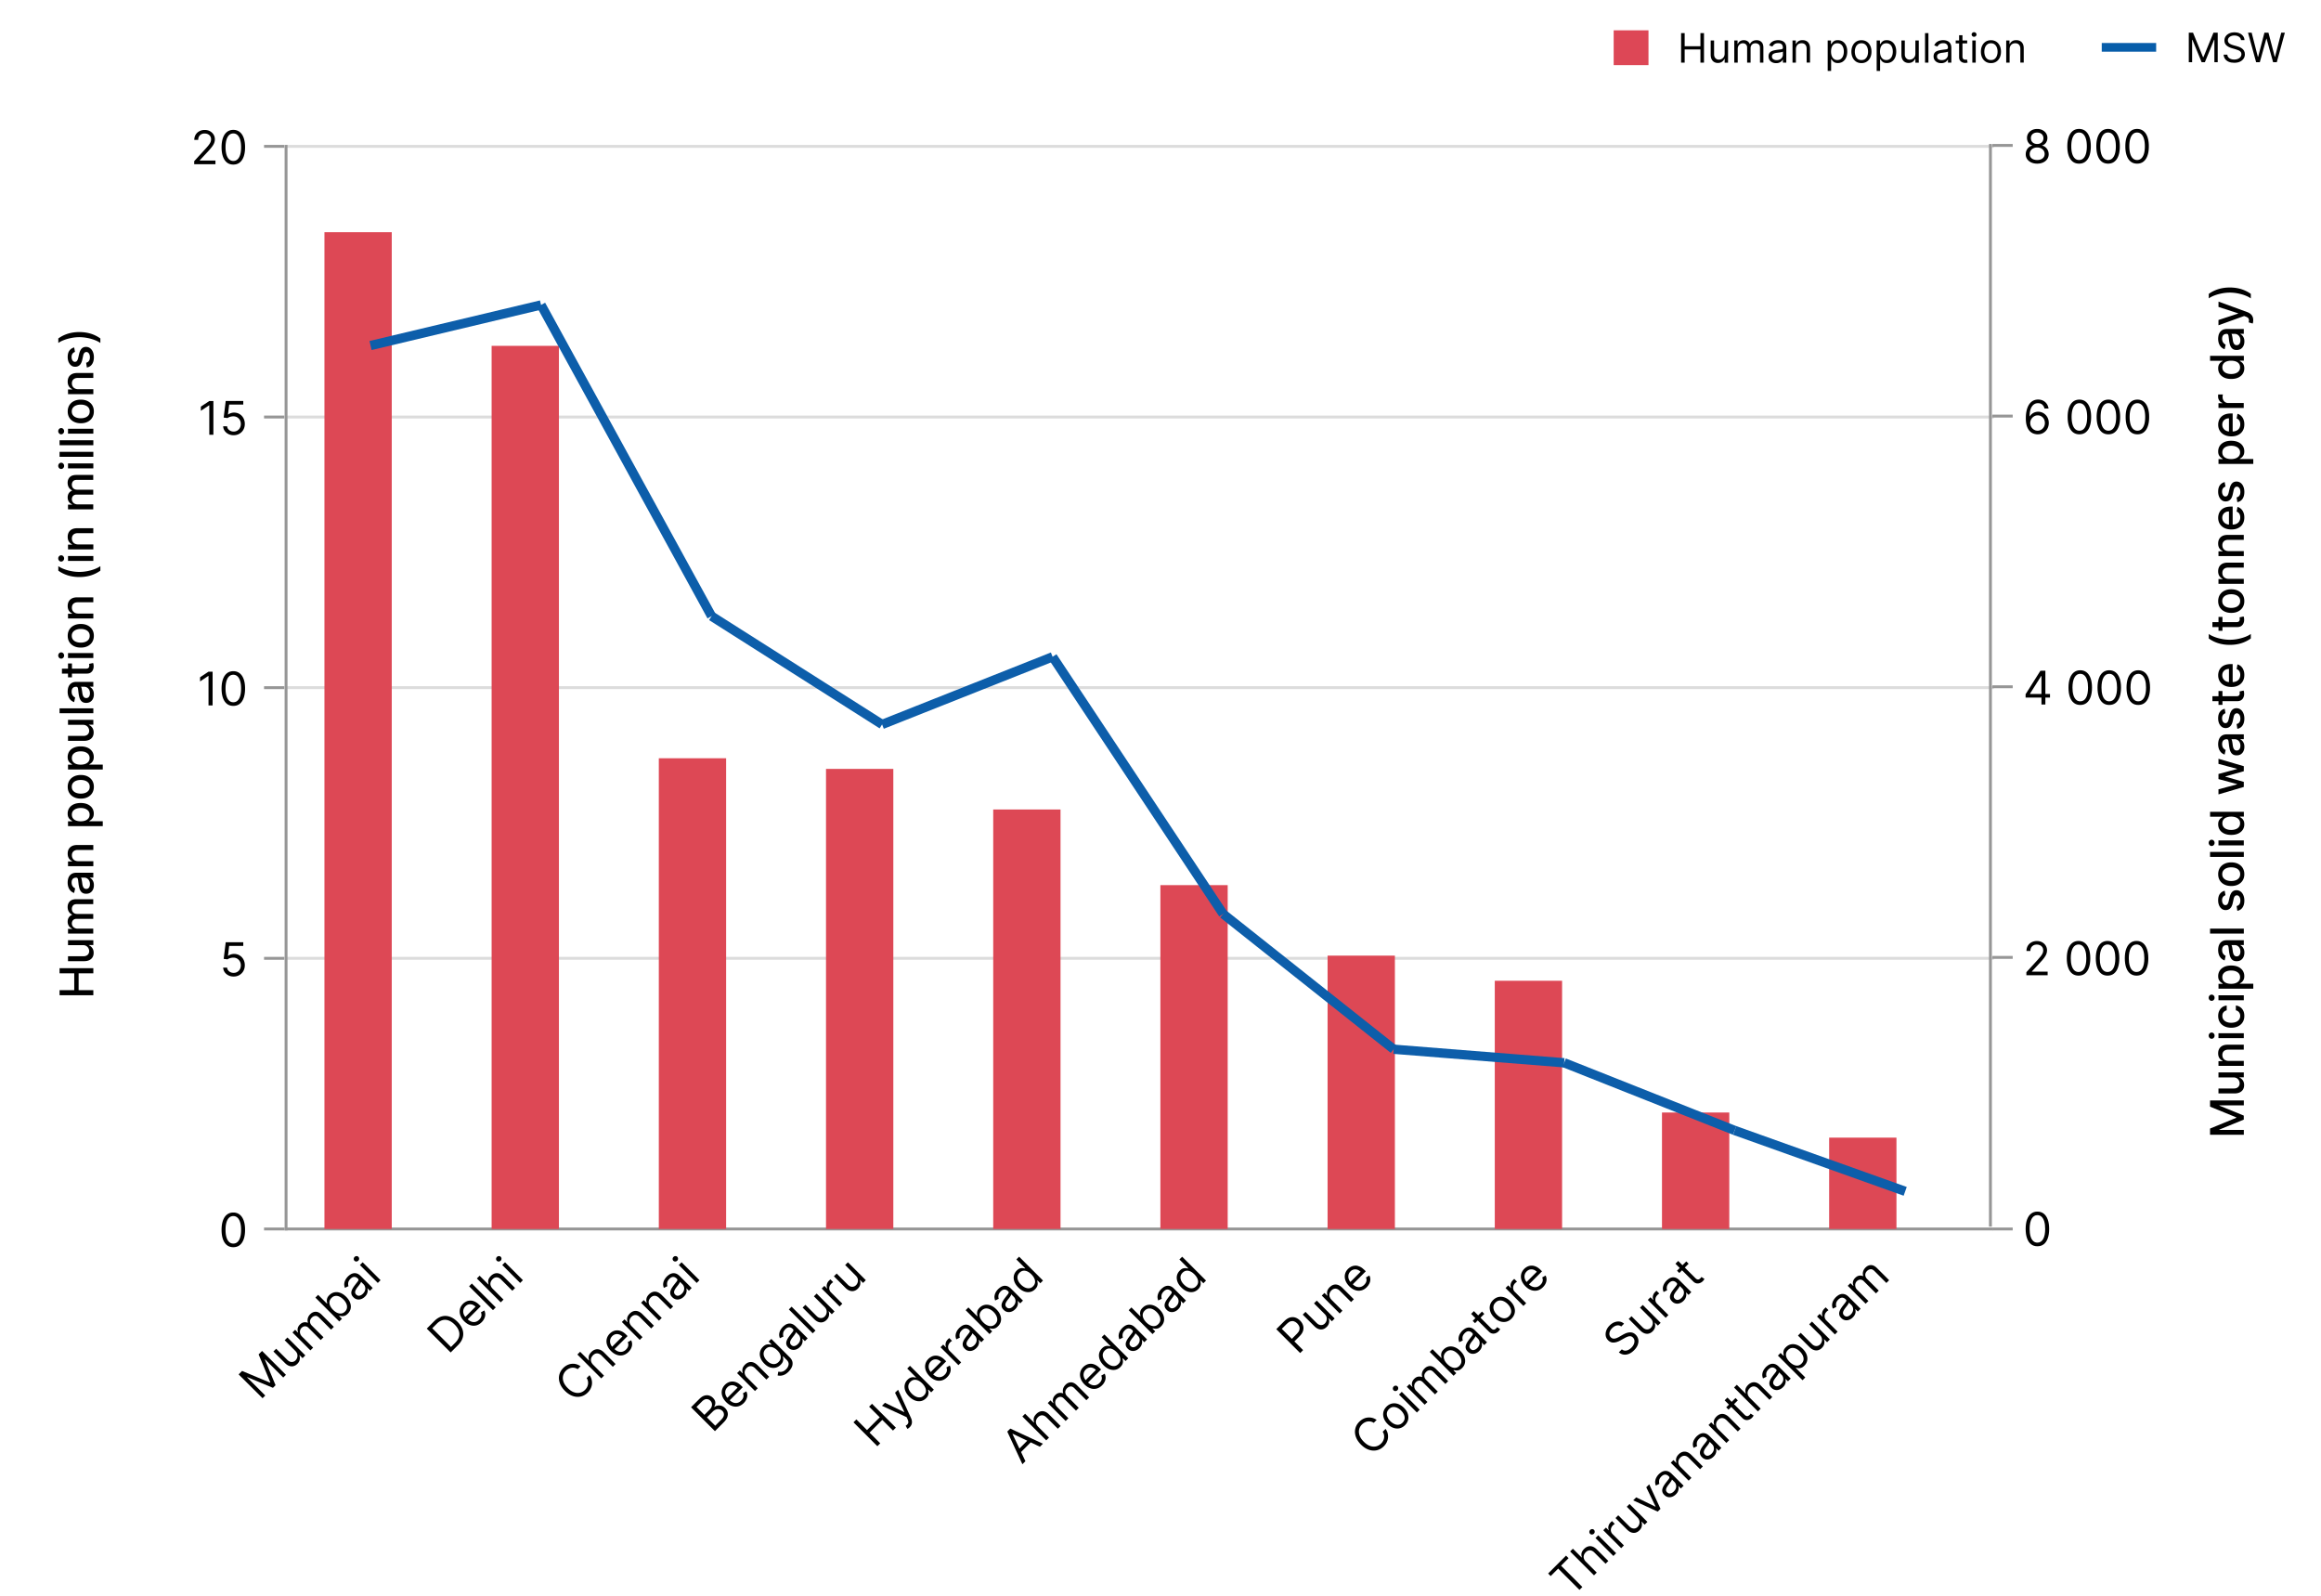<svg version="1.1" xmlns="http://www.w3.org/2000/svg" x="0" y="0" viewBox="0 0 800 550.21" xml:space="preserve"><path d="M32.17 343.02H20.53v-1.76h5.06v-5.8h-5.06v-1.76h11.64v1.76H27.1v5.8h5.07v1.76zM28.55 325.75h-5.11v-1.7h8.73v1.67h-1.51v.09c.47.2.85.52 1.16.96.31.44.46.99.46 1.64 0 .56-.12 1.06-.37 1.49-.25.43-.62.77-1.11 1.01-.49.24-1.09.37-1.81.37h-5.55v-1.7h5.35c.59 0 1.07-.17 1.42-.49.35-.33.53-.76.53-1.28 0-.32-.08-.64-.24-.95-.16-.32-.4-.58-.72-.79-.32-.22-.73-.32-1.23-.32zM32.17 321.77h-8.73v-1.63h1.42v-.11c-.48-.18-.86-.48-1.13-.89-.27-.41-.41-.91-.41-1.48 0-.58.14-1.07.41-1.47.27-.4.65-.69 1.12-.88v-.09c-.47-.21-.84-.54-1.12-.99s-.42-1-.42-1.62c0-.79.25-1.44.74-1.94.5-.5 1.24-.75 2.24-.75h5.85v1.7h-5.69c-.59 0-1.02.16-1.28.48-.27.32-.4.71-.4 1.15 0 .55.17.98.51 1.29.34.31.77.46 1.3.46h5.56v1.69h-5.8c-.47 0-.85.15-1.14.44-.29.3-.43.68-.43 1.15 0 .32.08.62.25.89.17.27.4.49.7.65.3.16.65.25 1.04.25h5.38v1.7zM32.36 305.09c0 .55-.1 1.05-.31 1.5-.21.45-.51.8-.9 1.06s-.88.39-1.45.39c-.49 0-.9-.09-1.22-.28a2.08 2.08 0 01-.76-.77c-.19-.32-.33-.68-.42-1.08-.09-.4-.17-.8-.22-1.22-.06-.52-.11-.95-.15-1.27-.04-.33-.1-.56-.2-.71s-.24-.22-.44-.22h-.04c-.5 0-.88.14-1.15.42-.27.28-.41.69-.41 1.24 0 .57.13 1.02.38 1.35s.53.55.84.68l-.36 1.6c-.53-.19-.96-.47-1.29-.83-.33-.37-.57-.79-.72-1.26-.15-.48-.22-.98-.22-1.51 0-.35.04-.72.12-1.11s.23-.76.45-1.1c.22-.34.52-.62.92-.84.4-.22.92-.33 1.55-.33h5.8v1.66h-1.19v.07c.22.11.44.27.65.49s.39.5.53.85.21.74.21 1.22zm-1.36-.37c0-.47-.09-.87-.28-1.21a2.01 2.01 0 00-.73-.77c-.3-.18-.62-.26-.97-.26H27.9c.06.06.12.18.17.35.05.17.09.37.13.59.04.22.07.43.1.64.03.21.05.38.07.52.04.33.11.63.21.9.1.27.24.49.42.65s.43.24.73.24c.42 0 .74-.16.95-.47.21-.3.32-.7.32-1.18zM26.99 296.83h5.18v1.7h-8.73v-1.63h1.42v-.11c-.46-.2-.83-.52-1.11-.95s-.42-.97-.42-1.63c0-.59.12-1.12.37-1.56.25-.45.62-.79 1.1-1.04.49-.25 1.09-.37 1.81-.37h5.55v1.7h-5.35c-.63 0-1.13.16-1.49.49s-.54.78-.54 1.36c0 .39.08.74.26 1.05s.42.55.75.72c.34.18.74.27 1.2.27zM35.44 284.73h-12v-1.66h1.41v-.14c-.18-.1-.39-.24-.63-.43a2.46 2.46 0 01-.63-.77c-.18-.33-.27-.77-.27-1.31 0-.7.18-1.33.53-1.89.36-.55.87-.99 1.54-1.3s1.48-.47 2.42-.47 1.75.16 2.42.47 1.19.75 1.55 1.3.54 1.18.54 1.88c0 .53-.09.96-.27 1.3-.18.33-.39.6-.62.79-.24.19-.45.34-.64.44v.1h4.63v1.69zm-7.63-1.66c.61 0 1.15-.09 1.61-.27.46-.18.82-.44 1.08-.77.26-.34.39-.75.39-1.24 0-.51-.14-.93-.41-1.27s-.64-.6-1.1-.78c-.47-.18-.99-.26-1.57-.26-.58 0-1.09.09-1.55.26-.46.17-.82.43-1.09.77-.27.34-.4.77-.4 1.28 0 .49.13.91.38 1.25.25.34.61.6 1.06.77.46.17.99.26 1.6.26zM32.35 271.18c0 .82-.19 1.53-.56 2.14s-.9 1.08-1.57 1.42c-.67.34-1.46.51-2.36.51-.91 0-1.7-.17-2.38-.51-.68-.34-1.2-.81-1.58-1.42s-.56-1.32-.56-2.14c0-.82.19-1.53.56-2.14.38-.61.9-1.08 1.58-1.42.68-.34 1.47-.51 2.38-.51.9 0 1.69.17 2.36.51.67.34 1.2.81 1.57 1.42.37.61.56 1.32.56 2.14zm-1.43-.01c0-.53-.14-.97-.42-1.32s-.65-.61-1.12-.78c-.47-.17-.98-.25-1.54-.25s-1.07.08-1.54.25c-.47.17-.84.43-1.13.78-.28.35-.43.79-.43 1.32s.14.98.43 1.33c.28.35.66.61 1.13.78.47.17.98.25 1.54.25s1.07-.08 1.54-.25c.47-.17.84-.43 1.12-.78.28-.35.42-.79.42-1.33zM35.44 265.22h-12v-1.66h1.41v-.14c-.18-.1-.39-.24-.63-.43a2.46 2.46 0 01-.63-.77c-.18-.33-.27-.77-.27-1.31 0-.7.18-1.33.53-1.89.36-.55.87-.99 1.54-1.3s1.48-.47 2.42-.47 1.75.16 2.42.47 1.19.75 1.55 1.3.54 1.18.54 1.88c0 .53-.09.96-.27 1.3-.18.33-.39.6-.62.79-.24.19-.45.34-.64.44v.1h4.63v1.69zm-7.63-1.67c.61 0 1.15-.09 1.61-.27.46-.18.82-.44 1.08-.77.26-.34.39-.75.39-1.24 0-.51-.14-.93-.41-1.27s-.64-.6-1.1-.78c-.47-.18-.99-.26-1.57-.26-.58 0-1.09.09-1.55.26-.46.17-.82.43-1.09.77-.27.34-.4.77-.4 1.28 0 .49.13.91.38 1.25.25.34.61.6 1.06.77.46.18.99.26 1.6.26zM28.55 249.81h-5.11v-1.7h8.73v1.67h-1.51v.09c.47.2.85.52 1.16.96.31.44.46.99.46 1.64 0 .56-.12 1.06-.37 1.49-.25.43-.62.77-1.11 1.01-.49.24-1.09.37-1.81.37h-5.55v-1.7h5.35c.59 0 1.07-.17 1.42-.49.35-.33.53-.76.53-1.28 0-.32-.08-.64-.24-.95-.16-.32-.4-.58-.72-.79-.32-.22-.73-.32-1.23-.32zM20.53 244.13h11.64v1.7H20.53v-1.7zM32.36 239.31c0 .55-.1 1.05-.31 1.5-.21.45-.51.8-.9 1.06s-.88.39-1.45.39c-.49 0-.9-.09-1.22-.28a2.08 2.08 0 01-.76-.77c-.19-.32-.33-.68-.42-1.08-.09-.4-.17-.8-.22-1.22-.06-.52-.11-.95-.15-1.27-.04-.33-.1-.56-.2-.71s-.24-.22-.44-.22h-.04c-.5 0-.88.14-1.15.42-.27.28-.41.69-.41 1.24 0 .57.13 1.02.38 1.35s.53.55.84.68l-.36 1.6c-.53-.19-.96-.47-1.29-.83-.33-.37-.57-.79-.72-1.26-.15-.48-.22-.98-.22-1.51 0-.35.04-.72.12-1.11s.23-.76.45-1.1c.22-.34.52-.62.92-.84.4-.22.92-.33 1.55-.33h5.8v1.66h-1.19v.07c.22.11.44.27.65.49s.39.5.53.85.21.74.21 1.22zm-1.36-.37c0-.47-.09-.87-.28-1.21a2.01 2.01 0 00-.73-.77c-.3-.18-.62-.26-.97-.26H27.9c.06.06.12.18.17.35.05.17.09.37.13.59.04.22.07.43.1.64.03.21.05.38.07.52.04.33.11.63.21.9.1.27.24.49.42.65s.43.24.73.24c.42 0 .74-.16.95-.47.21-.3.32-.7.32-1.18zM21.35 232.16v-1.7h8.26c.33 0 .58-.05.74-.15.16-.1.28-.23.33-.38s.09-.33.09-.51c0-.14-.01-.26-.03-.36-.02-.1-.03-.18-.05-.24l1.4-.31c.04.1.08.24.12.42.04.18.06.41.07.68.01.45-.07.86-.24 1.25-.17.39-.42.7-.77.94-.35.24-.79.36-1.31.36h-8.61zm2.09-3.49h1.36v4.77h-1.36v-4.77zM22.1 225.93c0 .3-.1.55-.3.76-.2.21-.44.32-.71.32a.93.93 0 01-.72-.32c-.2-.21-.3-.46-.3-.76s.1-.55.3-.76c.2-.21.44-.32.71-.32.28 0 .52.1.72.32.2.22.3.47.3.76zm10.07.86h-8.73v-1.7h8.73v1.7zM32.35 219.13c0 .82-.19 1.53-.56 2.14s-.9 1.08-1.57 1.42c-.67.34-1.46.51-2.36.51-.91 0-1.7-.17-2.38-.51-.68-.34-1.2-.81-1.58-1.42s-.56-1.32-.56-2.14c0-.82.19-1.53.56-2.14.38-.61.9-1.08 1.58-1.42.68-.34 1.47-.51 2.38-.51.9 0 1.69.17 2.36.51.67.34 1.2.81 1.57 1.42.37.61.56 1.33.56 2.14zm-1.43 0c0-.53-.14-.97-.42-1.32s-.65-.61-1.12-.78c-.47-.17-.98-.25-1.54-.25s-1.07.08-1.54.25c-.47.17-.84.43-1.13.78-.28.35-.43.79-.43 1.32s.14.98.43 1.33c.28.35.66.61 1.13.78.47.17.98.25 1.54.25s1.07-.08 1.54-.25c.47-.17.84-.43 1.12-.78.28-.36.42-.8.42-1.33zM26.99 211.47h5.18v1.7h-8.73v-1.63h1.42v-.11c-.46-.2-.83-.52-1.11-.95s-.42-.97-.42-1.63c0-.59.12-1.12.37-1.56.25-.45.62-.79 1.1-1.04.49-.25 1.09-.37 1.81-.37h5.55v1.7h-5.35c-.63 0-1.13.16-1.49.49s-.54.78-.54 1.36c0 .39.08.74.26 1.05s.42.55.75.72c.34.19.74.27 1.2.27zM27.34 198.88c-1.42 0-2.73-.19-3.93-.56-1.2-.38-2.3-.92-3.31-1.64v-1.56c.38.28.83.54 1.38.78.55.24 1.14.45 1.79.64.65.18 1.32.32 2.02.43.69.1 1.38.15 2.05.15.9 0 1.81-.09 2.74-.27.92-.18 1.78-.42 2.57-.72.79-.3 1.44-.64 1.94-1.01v1.56c-1.01.72-2.12 1.27-3.31 1.64s-2.51.56-3.94.56zM22.1 192.47c0 .3-.1.55-.3.76-.2.21-.44.32-.71.32a.93.93 0 01-.72-.32c-.2-.21-.3-.46-.3-.76s.1-.55.3-.76c.2-.21.44-.32.71-.32.28 0 .52.1.72.32.2.22.3.47.3.76zm10.07.86h-8.73v-1.7h8.73v1.7zM26.99 187.65h5.18v1.7h-8.73v-1.63h1.42v-.11c-.46-.2-.83-.52-1.11-.95s-.42-.97-.42-1.63c0-.59.12-1.12.37-1.56.25-.45.62-.79 1.1-1.04.49-.25 1.09-.37 1.81-.37h5.55v1.7h-5.35c-.63 0-1.13.16-1.49.49s-.54.78-.54 1.36c0 .39.08.74.26 1.05s.42.55.75.72c.34.18.74.27 1.2.27zM32.17 175.55h-8.73v-1.63h1.42v-.11c-.48-.18-.86-.48-1.13-.89-.27-.41-.41-.91-.41-1.48 0-.58.14-1.07.41-1.47.27-.4.65-.69 1.12-.88V169c-.47-.21-.84-.54-1.12-.99s-.42-1-.42-1.62c0-.79.25-1.44.74-1.94.5-.5 1.24-.75 2.24-.75h5.85v1.7h-5.69c-.59 0-1.02.16-1.28.48-.27.32-.4.71-.4 1.15 0 .55.17.98.51 1.29.34.31.77.46 1.3.46h5.56v1.69h-5.8c-.47 0-.85.15-1.14.44-.29.3-.43.68-.43 1.15 0 .32.08.62.25.89.17.27.4.49.7.65.3.16.65.25 1.04.25h5.38v1.7zM22.1 160.56c0 .3-.1.55-.3.76-.2.21-.44.32-.71.32a.93.93 0 01-.72-.32c-.2-.21-.3-.46-.3-.76s.1-.55.3-.76c.2-.21.44-.32.71-.32.28 0 .52.1.72.32.2.21.3.46.3.76zm10.07.86h-8.73v-1.7h8.73v1.7zM20.53 155.74h11.64v1.7H20.53v-1.7zM20.53 151.75h11.64v1.7H20.53v-1.7zM22.1 148.61c0 .3-.1.55-.3.76-.2.21-.44.32-.71.32a.93.93 0 01-.72-.32c-.2-.21-.3-.46-.3-.76s.1-.55.3-.76c.2-.21.44-.32.71-.32.28 0 .52.1.72.32.2.21.3.47.3.76zm10.07.86h-8.73v-1.7h8.73v1.7zM32.35 141.81c0 .82-.19 1.53-.56 2.14s-.9 1.08-1.57 1.42c-.67.34-1.46.51-2.36.51-.91 0-1.7-.17-2.38-.51-.68-.34-1.2-.81-1.58-1.42s-.56-1.32-.56-2.14c0-.82.19-1.53.56-2.14.38-.61.9-1.08 1.58-1.42.68-.34 1.47-.51 2.38-.51.9 0 1.69.17 2.36.51.67.34 1.2.81 1.57 1.42.37.61.56 1.32.56 2.14zm-1.43-.01c0-.53-.14-.97-.42-1.32s-.65-.61-1.12-.78c-.47-.17-.98-.25-1.54-.25s-1.07.08-1.54.25c-.47.17-.84.43-1.13.78-.28.35-.43.79-.43 1.32s.14.98.43 1.33c.28.35.66.61 1.13.78.47.17.98.25 1.54.25s1.07-.08 1.54-.25c.47-.17.84-.43 1.12-.78.28-.35.42-.79.42-1.33zM26.99 134.15h5.18v1.7h-8.73v-1.63h1.42v-.11c-.46-.2-.83-.52-1.11-.95s-.42-.97-.42-1.63c0-.59.12-1.12.37-1.56.25-.45.62-.79 1.1-1.04.49-.25 1.09-.37 1.81-.37h5.55v1.7h-5.35c-.63 0-1.13.16-1.49.49s-.54.78-.54 1.36c0 .39.08.74.26 1.05s.42.55.75.72c.34.18.74.27 1.2.27zM25.57 119.75l.27 1.54c-.2.06-.38.17-.56.3-.18.14-.32.32-.44.56-.11.23-.17.53-.17.88 0 .48.11.88.32 1.2.21.32.49.48.83.48.29 0 .53-.11.7-.32.18-.22.32-.56.44-1.05l.32-1.39c.19-.8.47-1.4.86-1.8s.89-.59 1.51-.59c.52 0 .99.15 1.4.45.41.3.73.72.96 1.26.23.54.35 1.16.35 1.86 0 .98-.21 1.77-.63 2.39-.42.62-1.01 1-1.79 1.14l-.25-1.64c.43-.1.75-.31.97-.63.22-.32.33-.73.33-1.24 0-.56-.12-1-.35-1.33s-.52-.5-.86-.5c-.27 0-.5.1-.69.3-.19.2-.33.51-.42.93l-.32 1.48c-.19.81-.48 1.42-.89 1.8s-.92.58-1.54.58c-.52 0-.97-.14-1.35-.43-.39-.29-.69-.69-.91-1.19-.22-.51-.33-1.09-.33-1.74 0-.94.2-1.69.61-2.23s.95-.89 1.63-1.07zM27.34 114.45c1.43 0 2.74.19 3.94.56s2.3.92 3.31 1.64v1.56c-.38-.28-.83-.54-1.38-.78-.55-.24-1.14-.45-1.79-.64-.65-.18-1.32-.32-2.02-.43-.7-.1-1.38-.15-2.06-.15-.9 0-1.81.09-2.73.27-.92.18-1.78.42-2.57.72-.79.3-1.44.64-1.94 1.01v-1.56c1.01-.72 2.12-1.27 3.31-1.64 1.2-.37 2.51-.56 3.93-.56z"/><g><path d="M761.76 391.1v-2.13l9.05-3.71v-.14l-9.05-3.7v-2.13h11.64v1.67h-8.42v.11l8.4 3.43v1.39l-8.41 3.43v.11h8.43v1.67h-11.64zM769.77 371.34h-5.11v-1.71h8.73v1.67h-1.51v.09c.47.2.85.52 1.16.96s.46.99.46 1.64c0 .56-.12 1.06-.37 1.49s-.62.77-1.11 1.01c-.49.24-1.09.37-1.81.37h-5.55v-1.7h5.35c.59 0 1.07-.17 1.42-.5.35-.33.53-.76.53-1.28 0-.32-.08-.64-.24-.95-.16-.32-.4-.58-.72-.79-.32-.2-.73-.3-1.23-.3zM768.21 365.66h5.18v1.7h-8.73v-1.63h1.42v-.11c-.46-.2-.83-.52-1.11-.95s-.42-.97-.42-1.63c0-.6.12-1.12.37-1.56s.62-.79 1.1-1.04c.49-.25 1.09-.37 1.81-.37h5.55v1.7h-5.35c-.63 0-1.13.17-1.49.49-.36.33-.54.78-.54 1.36 0 .39.08.74.25 1.05.17.3.42.55.75.72.35.18.75.27 1.21.27zM763.32 356.95c0 .3-.1.55-.3.76-.2.21-.44.31-.71.31-.28 0-.52-.1-.72-.31-.2-.21-.3-.46-.3-.76s.1-.55.3-.76c.2-.21.44-.31.71-.31.28 0 .52.1.72.31.2.21.3.46.3.76zm10.07.86h-8.73v-1.7h8.73v1.7zM773.57 350.15c0 .84-.19 1.57-.58 2.18-.38.61-.92 1.07-1.59 1.4-.68.33-1.46.49-2.33.49-.89 0-1.67-.17-2.35-.5a3.76 3.76 0 01-1.59-1.41c-.38-.61-.57-1.32-.57-2.14 0-.66.12-1.25.37-1.77.24-.52.59-.94 1.03-1.26s.95-.51 1.54-.57v1.65c-.41.09-.76.3-1.06.62-.3.32-.44.76-.44 1.3 0 .47.12.89.37 1.24s.6.63 1.06.83c.46.2 1 .3 1.62.3.64 0 1.19-.1 1.65-.29.46-.19.82-.47 1.07-.82.25-.35.38-.77.38-1.25 0-.32-.06-.61-.18-.88s-.29-.49-.51-.67c-.22-.18-.49-.31-.81-.38v-1.65c.56.06 1.07.24 1.51.55.44.31.79.72 1.04 1.23s.37 1.11.37 1.8zM763.32 343.88c0 .3-.1.55-.3.76-.2.21-.44.31-.71.31-.28 0-.52-.1-.72-.31-.2-.21-.3-.46-.3-.76s.1-.55.3-.76c.2-.21.44-.31.71-.31.28 0 .52.1.72.31.2.21.3.46.3.76zm10.07.86h-8.73v-1.7h8.73v1.7zM776.67 340.75h-12v-1.66h1.42v-.14c-.18-.1-.39-.24-.63-.43s-.45-.44-.63-.77-.27-.77-.27-1.31c0-.7.18-1.33.53-1.89.36-.55.87-.99 1.54-1.3.67-.32 1.48-.47 2.42-.47s1.75.16 2.42.47c.67.31 1.19.75 1.55 1.3.36.55.54 1.18.54 1.88 0 .53-.09.96-.27 1.3-.18.33-.39.6-.62.79-.24.19-.45.34-.64.44v.1h4.63v1.69zm-7.64-1.66c.61 0 1.15-.09 1.61-.27.46-.18.82-.44 1.08-.77.26-.34.39-.75.39-1.24 0-.51-.14-.93-.41-1.27-.27-.34-.64-.6-1.11-.78-.47-.18-.99-.26-1.57-.26-.58 0-1.09.09-1.55.26s-.82.43-1.08.77c-.27.34-.4.77-.4 1.28 0 .49.13.91.38 1.25.25.34.61.6 1.06.77.46.17.99.26 1.6.26zM773.59 328.34c0 .55-.1 1.05-.31 1.5-.21.45-.51.8-.9 1.06s-.88.39-1.45.39c-.49 0-.9-.09-1.22-.28a2.08 2.08 0 01-.76-.77c-.19-.32-.33-.68-.42-1.08-.09-.4-.17-.8-.22-1.22-.06-.52-.11-.95-.15-1.27-.04-.33-.11-.56-.2-.71s-.24-.22-.44-.22h-.04c-.5 0-.88.14-1.15.42-.27.28-.41.69-.41 1.24 0 .57.13 1.02.38 1.35s.53.55.84.68l-.36 1.6c-.53-.19-.96-.47-1.29-.83-.33-.37-.57-.79-.72-1.26-.15-.48-.22-.98-.22-1.51 0-.35.04-.72.12-1.11.08-.39.23-.76.45-1.1.22-.34.52-.62.92-.84s.92-.33 1.55-.33h5.8v1.66h-1.19v.07c.22.11.44.27.65.49s.39.5.53.85c.14.33.21.74.21 1.22zm-1.37-.37c0-.47-.09-.87-.28-1.21a2.01 2.01 0 00-.73-.77c-.3-.18-.62-.26-.97-.26h-1.12c.06.06.12.18.17.35s.09.37.13.59.07.43.1.64c.03.21.05.38.07.52.04.33.11.63.21.9.1.27.24.49.42.65s.43.24.73.24c.42 0 .74-.16.95-.47.22-.3.32-.7.32-1.18zM761.76 320.07h11.64v1.7h-11.64v-1.7zM766.8 307.01l.27 1.54c-.2.06-.38.17-.56.3s-.32.32-.44.56-.17.53-.17.88c0 .48.11.88.32 1.2.21.32.49.48.83.48.29 0 .53-.11.7-.32.18-.22.32-.56.44-1.05l.32-1.39c.19-.8.47-1.4.86-1.8.39-.39.89-.59 1.5-.59.52 0 .99.15 1.4.45.41.3.73.72.96 1.26.23.54.35 1.16.35 1.86 0 .98-.21 1.77-.63 2.39-.42.62-1.01 1-1.79 1.14l-.25-1.64c.43-.1.75-.31.97-.63.22-.32.33-.73.33-1.24 0-.56-.12-1-.35-1.33-.23-.33-.52-.5-.86-.5-.27 0-.5.1-.69.3-.19.2-.33.51-.42.93l-.32 1.48c-.19.81-.48 1.42-.89 1.8s-.92.58-1.54.58c-.52 0-.97-.14-1.35-.43-.39-.29-.69-.69-.91-1.19-.22-.51-.33-1.09-.33-1.74 0-.94.2-1.69.61-2.23s.95-.9 1.64-1.07zM773.57 301.3c0 .82-.19 1.53-.56 2.14s-.9 1.08-1.57 1.42c-.67.34-1.46.51-2.36.51-.91 0-1.7-.17-2.38-.51-.68-.34-1.2-.81-1.58-1.42s-.56-1.32-.56-2.14c0-.82.19-1.53.56-2.14.38-.61.9-1.08 1.58-1.42.68-.34 1.47-.51 2.38-.51.9 0 1.69.17 2.36.51.67.34 1.2.81 1.57 1.42.37.61.56 1.32.56 2.14zm-1.43-.01c0-.53-.14-.97-.42-1.32s-.65-.61-1.12-.78-.98-.25-1.54-.25-1.07.08-1.54.25c-.47.17-.84.43-1.13.78-.28.35-.43.79-.43 1.32s.14.98.43 1.33c.28.35.66.61 1.13.78.47.17.98.25 1.54.25s1.07-.08 1.54-.25.84-.43 1.12-.78c.28-.35.42-.79.42-1.33zM761.76 293.64h11.64v1.7h-11.64v-1.7zM763.32 290.5c0 .3-.1.55-.3.76-.2.21-.44.32-.71.32a.93.93 0 01-.72-.32c-.2-.21-.3-.46-.3-.76s.1-.55.3-.76c.2-.21.44-.32.71-.32.28 0 .52.1.72.32.2.21.3.46.3.76zm10.07.86h-8.73v-1.7h8.73v1.7zM773.56 284.11c0 .7-.18 1.33-.54 1.88-.36.55-.88.98-1.55 1.3-.67.31-1.48.47-2.42.47s-1.75-.16-2.42-.47c-.67-.32-1.18-.75-1.54-1.3-.36-.55-.53-1.18-.53-1.88 0-.54.09-.98.27-1.31s.39-.59.63-.77c.24-.18.45-.33.63-.43v-.1h-4.32v-1.7h11.64v1.66h-1.36v.14c.19.1.4.25.64.44s.45.45.62.79c.16.31.25.75.25 1.28zm-1.45-.38c0-.49-.13-.9-.39-1.24-.26-.34-.62-.6-1.08-.77s-1-.26-1.61-.26c-.61 0-1.14.09-1.59.26-.45.17-.81.43-1.06.77s-.38.75-.38 1.25c0 .51.13.94.4 1.28.26.34.63.6 1.08.77s.98.26 1.55.26c.58 0 1.11-.09 1.57-.26.47-.17.83-.43 1.11-.78.27-.35.4-.77.4-1.28zM773.39 271.23l-8.73 2.57v-1.76l6.41-1.71v-.09l-6.41-1.72v-1.76l6.38-1.7v-.08l-6.38-1.7v-1.76l8.73 2.56v1.73l-6.3 1.77v.13l6.3 1.77v1.75zM773.59 257.39c0 .55-.1 1.05-.31 1.5-.21.45-.51.8-.9 1.06s-.88.39-1.45.39c-.49 0-.9-.09-1.22-.28a2.08 2.08 0 01-.76-.77c-.19-.32-.33-.68-.42-1.08-.09-.4-.17-.8-.22-1.22-.06-.52-.11-.95-.15-1.27-.04-.33-.11-.56-.2-.71s-.24-.22-.44-.22h-.04c-.5 0-.88.14-1.15.42-.27.28-.41.69-.41 1.24 0 .57.13 1.02.38 1.35s.53.55.84.68l-.36 1.6c-.53-.19-.96-.47-1.29-.83-.33-.37-.57-.79-.72-1.26-.15-.48-.22-.98-.22-1.51 0-.35.04-.72.12-1.11.08-.39.23-.76.45-1.1.22-.34.52-.62.92-.84s.92-.33 1.55-.33h5.8v1.66h-1.19v.07c.22.11.44.27.65.49s.39.5.53.85c.14.32.21.73.21 1.22zm-1.37-.37c0-.47-.09-.87-.28-1.21a2.01 2.01 0 00-.73-.77c-.3-.18-.62-.26-.97-.26h-1.12c.06.06.12.18.17.35s.09.37.13.59.07.43.1.64c.03.21.05.38.07.52.04.33.11.63.21.9.1.27.24.49.42.65s.43.24.73.24c.42 0 .74-.16.95-.47.22-.31.32-.7.32-1.18zM766.8 244.28l.27 1.54c-.2.06-.38.17-.56.3s-.32.32-.44.56-.17.53-.17.88c0 .48.11.88.32 1.2.21.32.49.48.83.48.29 0 .53-.11.7-.32.18-.22.32-.56.44-1.05l.32-1.39c.19-.8.47-1.4.86-1.8.39-.39.89-.59 1.5-.59.52 0 .99.15 1.4.45.41.3.73.72.96 1.26.23.54.35 1.16.35 1.86 0 .98-.21 1.77-.63 2.39-.42.62-1.01 1-1.79 1.14l-.25-1.64c.43-.1.75-.31.97-.63.22-.32.33-.73.33-1.24 0-.56-.12-1-.35-1.33-.23-.33-.52-.5-.86-.5-.27 0-.5.1-.69.3-.19.2-.33.51-.42.93l-.32 1.48c-.19.81-.48 1.42-.89 1.8s-.92.58-1.54.58c-.52 0-.97-.14-1.35-.43-.39-.29-.69-.69-.91-1.19-.22-.51-.33-1.09-.33-1.74 0-.94.2-1.69.61-2.23s.95-.9 1.64-1.07zM762.57 241.66v-1.7h8.26c.33 0 .58-.05.74-.15s.28-.23.33-.38.09-.33.09-.51c0-.14-.01-.26-.03-.36-.02-.1-.03-.18-.04-.24l1.4-.31c.04.1.08.24.12.42s.06.41.07.68c.01.45-.07.86-.24 1.25-.17.39-.42.7-.77.94-.35.24-.79.36-1.31.36h-8.62zm2.1-3.49h1.36v4.77h-1.36v-4.77zM773.57 232.62c0 .86-.18 1.6-.55 2.22-.37.62-.89 1.1-1.56 1.43-.67.34-1.46.5-2.37.5-.89 0-1.68-.17-2.36-.5-.68-.33-1.21-.8-1.6-1.41-.38-.6-.57-1.31-.57-2.12 0-.49.08-.97.24-1.43.16-.46.42-.88.77-1.24.35-.37.8-.66 1.36-.87.55-.21 1.23-.32 2.02-.32h.6v6.94h-1.27v-5.27c-.45 0-.84.09-1.19.27-.35.18-.62.44-.82.76-.2.33-.3.71-.3 1.15 0 .48.12.89.35 1.25.23.35.54.63.91.82.37.19.78.29 1.21.29h.99c.58 0 1.08-.1 1.49-.31s.72-.5.93-.87c.21-.37.32-.81.32-1.3 0-.32-.05-.62-.14-.88-.09-.27-.23-.49-.42-.69a1.9 1.9 0 00-.69-.44l.29-1.61c.47.13.89.36 1.24.69.35.33.63.75.82 1.24.2.5.3 1.07.3 1.7zM768.56 222.26c-1.42 0-2.73-.19-3.93-.56s-2.3-.92-3.31-1.64v-1.56c.38.28.83.54 1.38.78.54.24 1.14.45 1.79.64.65.18 1.32.32 2.02.43.7.1 1.38.15 2.05.15.9 0 1.81-.09 2.74-.27.92-.18 1.78-.42 2.57-.72.79-.3 1.44-.64 1.94-1.01v1.56c-1.01.72-2.12 1.27-3.31 1.64-1.2.37-2.51.56-3.94.56zM762.57 216.12v-1.7h8.26c.33 0 .58-.05.74-.15s.28-.23.33-.38.09-.33.09-.51c0-.14-.01-.26-.03-.36-.02-.1-.03-.18-.04-.24l1.4-.31c.04.1.08.24.12.42s.06.41.07.68c.01.45-.07.86-.24 1.25-.17.39-.42.7-.77.94-.35.24-.79.36-1.31.36h-8.62zm2.1-3.49h1.36v4.77h-1.36v-4.77zM773.57 207.17c0 .82-.19 1.53-.56 2.14s-.9 1.08-1.57 1.42c-.67.34-1.46.51-2.36.51-.91 0-1.7-.17-2.38-.51-.68-.34-1.2-.81-1.58-1.42s-.56-1.32-.56-2.14c0-.82.19-1.53.56-2.14.38-.61.9-1.08 1.58-1.42.68-.34 1.47-.51 2.38-.51.9 0 1.69.17 2.36.51.67.34 1.2.81 1.57 1.42.37.61.56 1.32.56 2.14zm-1.43-.01c0-.53-.14-.97-.42-1.32s-.65-.61-1.12-.78-.98-.25-1.54-.25-1.07.08-1.54.25c-.47.17-.84.43-1.13.78-.28.35-.43.79-.43 1.32s.14.98.43 1.33c.28.35.66.61 1.13.78.47.17.98.25 1.54.25s1.07-.08 1.54-.25.84-.43 1.12-.78c.28-.35.42-.79.42-1.33zM768.21 199.51h5.18v1.7h-8.73v-1.63h1.42v-.11c-.46-.2-.83-.52-1.11-.95s-.42-.97-.42-1.63c0-.59.12-1.12.37-1.56.25-.45.62-.79 1.1-1.04.49-.25 1.09-.37 1.81-.37h5.55v1.7h-5.35c-.63 0-1.13.16-1.49.49-.36.33-.54.78-.54 1.36 0 .39.08.74.25 1.05.17.3.42.55.75.72.35.18.75.27 1.21.27zM768.21 189.95h5.18v1.7h-8.73v-1.63h1.42v-.11c-.46-.2-.83-.52-1.11-.95s-.42-.97-.42-1.63c0-.59.12-1.12.37-1.56.25-.45.62-.79 1.1-1.04.49-.25 1.09-.37 1.81-.37h5.55v1.7h-5.35c-.63 0-1.13.16-1.49.49-.36.33-.54.78-.54 1.36 0 .39.08.74.25 1.05.17.3.42.55.75.72.35.19.75.27 1.21.27zM773.57 178.34c0 .86-.18 1.6-.55 2.22-.37.62-.89 1.1-1.56 1.43-.67.34-1.46.5-2.37.5-.89 0-1.68-.17-2.36-.5-.68-.33-1.21-.8-1.6-1.41-.38-.6-.57-1.31-.57-2.12 0-.49.08-.97.24-1.43.16-.46.42-.88.77-1.24.35-.37.8-.66 1.36-.87.55-.21 1.23-.32 2.02-.32h.6v6.94h-1.27v-5.27c-.45 0-.84.09-1.19.27-.35.18-.62.44-.82.76-.2.33-.3.71-.3 1.15 0 .48.12.89.35 1.25.23.35.54.63.91.82.37.19.78.29 1.21.29h.99c.58 0 1.08-.1 1.49-.31s.72-.5.93-.87c.21-.37.32-.81.32-1.3 0-.32-.05-.62-.14-.88-.09-.27-.23-.49-.42-.69a1.9 1.9 0 00-.69-.44l.29-1.61c.47.13.89.36 1.24.69.35.33.63.75.82 1.24.2.49.3 1.06.3 1.7zM766.8 166.16l.27 1.54c-.2.06-.38.17-.56.3s-.32.32-.44.56-.17.53-.17.88c0 .48.11.88.32 1.2.21.32.49.48.83.48.29 0 .53-.11.7-.32.18-.22.32-.56.44-1.05l.32-1.39c.19-.8.47-1.4.86-1.8.39-.39.89-.59 1.5-.59.52 0 .99.15 1.4.45.41.3.73.72.96 1.26.23.54.35 1.16.35 1.86 0 .98-.21 1.77-.63 2.39-.42.62-1.01 1-1.79 1.14l-.25-1.64c.43-.1.75-.31.97-.63.22-.32.33-.73.33-1.24 0-.56-.12-1-.35-1.33-.23-.33-.52-.5-.86-.5-.27 0-.5.1-.69.3-.19.2-.33.51-.42.93l-.32 1.48c-.19.81-.48 1.42-.89 1.8s-.92.58-1.54.58c-.52 0-.97-.14-1.35-.43-.39-.29-.69-.69-.91-1.19-.22-.51-.33-1.09-.33-1.74 0-.94.2-1.69.61-2.23s.95-.9 1.64-1.07zM776.67 159.89h-12v-1.66h1.42v-.14c-.18-.1-.39-.24-.63-.43s-.45-.44-.63-.77-.27-.77-.27-1.31c0-.7.18-1.33.53-1.89.36-.55.87-.99 1.54-1.3.67-.32 1.48-.47 2.42-.47s1.75.16 2.42.47c.67.31 1.19.75 1.55 1.3.36.55.54 1.18.54 1.88 0 .53-.09.96-.27 1.3-.18.33-.39.6-.62.79-.24.19-.45.34-.64.44v.1h4.63v1.69zm-7.64-1.67c.61 0 1.15-.09 1.61-.27.46-.18.82-.44 1.08-.77.26-.34.39-.75.39-1.24 0-.51-.14-.93-.41-1.27-.27-.34-.64-.6-1.11-.78-.47-.18-.99-.26-1.57-.26-.58 0-1.09.09-1.55.26s-.82.43-1.08.77c-.27.34-.4.77-.4 1.28 0 .49.13.91.38 1.25.25.34.61.6 1.06.77.46.17.99.26 1.6.26zM773.57 146.25c0 .86-.18 1.6-.55 2.22-.37.62-.89 1.1-1.56 1.43-.67.34-1.46.5-2.37.5-.89 0-1.68-.17-2.36-.5-.68-.33-1.21-.8-1.6-1.41-.38-.6-.57-1.31-.57-2.12 0-.49.08-.97.24-1.43.16-.46.42-.88.77-1.24.35-.37.8-.66 1.36-.87.55-.21 1.23-.32 2.02-.32h.6v6.94h-1.27v-5.27c-.45 0-.84.09-1.19.27-.35.18-.62.44-.82.76-.2.33-.3.71-.3 1.15 0 .48.12.89.35 1.25.23.35.54.63.91.82.37.19.78.29 1.21.29h.99c.58 0 1.08-.1 1.49-.31s.72-.5.93-.87c.21-.37.32-.81.32-1.3 0-.32-.05-.62-.14-.88-.09-.27-.23-.49-.42-.69a1.9 1.9 0 00-.69-.44l.29-1.61c.47.13.89.36 1.24.69.35.33.63.75.82 1.24.2.5.3 1.06.3 1.7zM773.39 140.61h-8.73v-1.64h1.39v-.09c-.47-.16-.84-.44-1.11-.84-.27-.4-.41-.86-.41-1.37a6.165 6.165 0 01.04-.72h1.62c-.02.07-.04.19-.07.36s-.04.35-.04.52c0 .4.08.76.25 1.07.17.31.4.56.7.74.3.18.63.27 1.01.27h5.33v1.7zM773.56 126.96c0 .7-.18 1.33-.54 1.88-.36.55-.88.98-1.55 1.3-.67.31-1.48.47-2.42.47s-1.75-.16-2.42-.47c-.67-.32-1.18-.75-1.54-1.3-.36-.55-.53-1.18-.53-1.88 0-.54.09-.98.27-1.31s.39-.59.63-.77c.24-.18.45-.33.63-.43v-.1h-4.32v-1.7h11.64v1.66h-1.36v.14c.19.1.4.25.64.44s.45.45.62.79c.16.32.25.75.25 1.28zm-1.45-.37c0-.49-.13-.9-.39-1.24-.26-.34-.62-.6-1.08-.77s-1-.26-1.61-.26c-.61 0-1.14.09-1.59.26-.45.17-.81.43-1.06.77s-.38.75-.38 1.25c0 .51.13.94.4 1.28.26.34.63.6 1.08.77s.98.26 1.55.26c.58 0 1.11-.09 1.57-.26.47-.17.83-.43 1.11-.78.27-.36.4-.78.4-1.28zM773.59 117.68c0 .55-.1 1.05-.31 1.5-.21.45-.51.8-.9 1.06s-.88.39-1.45.39c-.49 0-.9-.09-1.22-.28a2.08 2.08 0 01-.76-.77c-.19-.32-.33-.68-.42-1.08-.09-.4-.17-.8-.22-1.22-.06-.52-.11-.95-.15-1.27-.04-.33-.11-.56-.2-.71s-.24-.22-.44-.22h-.04c-.5 0-.88.14-1.15.42-.27.28-.41.69-.41 1.24 0 .57.13 1.02.38 1.35s.53.55.84.68l-.36 1.6c-.53-.19-.96-.47-1.29-.83-.33-.37-.57-.79-.72-1.26-.15-.48-.22-.98-.22-1.51 0-.35.04-.72.12-1.11.08-.39.23-.76.45-1.1.22-.34.52-.62.92-.84s.92-.33 1.55-.33h5.8v1.66h-1.19v.07c.22.11.44.27.65.49s.39.5.53.85c.14.32.21.74.21 1.22zm-1.37-.37c0-.47-.09-.87-.28-1.21a2.01 2.01 0 00-.73-.77c-.3-.18-.62-.26-.97-.26h-1.12c.06.06.12.18.17.35s.09.37.13.59.07.43.1.64c.03.21.05.38.07.52.04.33.11.63.21.9.1.27.24.49.42.65s.43.24.73.24c.42 0 .74-.16.95-.47.22-.31.32-.7.32-1.18zM776.64 110.35c0 .25-.02.48-.06.69-.04.21-.08.36-.13.47l-1.39-.41c.13-.47.14-.86.03-1.17-.11-.32-.44-.58-1.01-.8l-.58-.21-8.84 3.19v-1.82l6.77-2.21v-.09l-6.77-2.21.02-1.83 9.88 3.61c.45.17.83.38 1.14.64s.54.56.7.92c.16.35.24.76.24 1.23zM768.56 99.09c1.43 0 2.74.19 3.94.56 1.2.38 2.3.92 3.31 1.64v1.56c-.38-.28-.83-.54-1.38-.78-.54-.24-1.14-.46-1.79-.64s-1.32-.32-2.02-.43c-.7-.1-1.38-.15-2.06-.15-.9 0-1.81.09-2.73.27-.92.18-1.78.42-2.57.72s-1.44.64-1.94 1.01v-1.56c1.01-.72 2.12-1.27 3.31-1.64s2.51-.56 3.93-.56z"/></g><g><path d="M579.44 21.59V11.41h1.23v4.53h5.43v-4.53h1.23v10.18h-1.23v-4.55h-5.43v4.55h-1.23zM594.45 18.47v-4.51h1.17v7.64h-1.17v-1.3h-.08c-.18.39-.46.72-.83.99s-.86.41-1.43.41c-.48 0-.9-.11-1.27-.32-.37-.21-.66-.53-.88-.96-.21-.43-.32-.96-.32-1.61v-4.85h1.17v4.77c0 .56.16 1 .47 1.33s.71.5 1.2.5a2.02 2.02 0 001.66-.91c.21-.31.31-.7.31-1.18zM597.77 21.59v-7.64h1.13v1.19h.1c.16-.41.42-.72.77-.95.35-.23.78-.34 1.28-.34s.92.11 1.26.34c.34.23.6.54.79.95h.08c.2-.39.49-.71.88-.94.39-.23.86-.35 1.41-.35.68 0 1.24.21 1.68.64s.65 1.09.65 1.99v5.11h-1.17v-5.11c0-.56-.15-.97-.46-1.21-.31-.24-.67-.36-1.09-.36-.54 0-.95.16-1.25.48s-.44.73-.44 1.23v4.97h-1.19v-5.23c0-.43-.14-.78-.42-1.05-.28-.27-.65-.4-1.09-.4-.31 0-.59.08-.85.24-.26.16-.48.39-.64.67-.16.29-.24.62-.24.99v4.77h-1.19zM612.19 21.77c-.48 0-.92-.09-1.32-.28-.39-.18-.71-.45-.94-.8-.23-.35-.35-.77-.35-1.27 0-.44.09-.79.26-1.07.17-.27.4-.49.69-.64.29-.16.61-.27.96-.35s.7-.14 1.06-.19c.46-.06.84-.1 1.13-.14.29-.03.5-.08.64-.16.13-.08.2-.21.2-.4v-.04c0-.49-.13-.87-.4-1.14-.27-.27-.67-.41-1.21-.41-.56 0-1 .12-1.32.37s-.54.51-.67.79l-1.11-.4c.2-.46.46-.83.8-1.09s.7-.44 1.09-.55c.4-.1.79-.16 1.17-.16.25 0 .53.03.85.09.32.06.63.18.93.36.3.18.55.45.75.81.2.36.3.85.3 1.45v5.03h-1.17v-1.03h-.06c-.08.17-.21.34-.4.53-.19.19-.43.35-.74.48-.32.14-.7.21-1.14.21zm.18-1.05c.46 0 .86-.09 1.18-.27.32-.18.56-.42.73-.71s.25-.59.25-.91v-1.07c-.05.06-.16.11-.33.16s-.36.09-.58.12c-.22.03-.43.06-.63.09s-.37.05-.5.06c-.3.04-.59.1-.85.19s-.48.22-.64.39c-.16.17-.24.41-.24.71 0 .41.15.72.45.92.3.21.69.32 1.16.32zM619.01 17v4.59h-1.17v-7.64h1.13v1.19h.1c.18-.39.45-.7.82-.94.36-.24.83-.36 1.41-.36.52 0 .97.1 1.36.32.39.21.69.53.9.95.22.43.32.96.32 1.61v4.85h-1.17V16.8c0-.6-.16-1.07-.47-1.4-.31-.34-.74-.5-1.28-.5-.38 0-.71.08-1 .24-.29.16-.52.4-.69.71s-.26.7-.26 1.15zM629.97 24.45v-10.5h1.13v1.21h.14c.09-.13.21-.3.36-.51s.38-.39.67-.56.68-.25 1.18-.25c.64 0 1.21.16 1.7.48.49.32.87.78 1.15 1.37.28.59.41 1.29.41 2.09 0 .81-.14 1.51-.41 2.1-.27.59-.66 1.05-1.14 1.37-.49.32-1.05.48-1.68.48-.49 0-.88-.08-1.18-.25s-.52-.35-.68-.56c-.16-.21-.28-.39-.37-.52h-.1v4.04h-1.18zm1.15-6.68c0 .58.08 1.08.25 1.52.17.44.42.78.74 1.03s.72.37 1.19.37c.49 0 .9-.13 1.23-.39.33-.26.58-.61.75-1.05.17-.44.25-.94.25-1.48s-.08-1.02-.25-1.45-.41-.78-.74-1.03-.74-.38-1.24-.38c-.48 0-.88.12-1.2.36-.33.24-.57.58-.74 1-.16.43-.24.93-.24 1.5zM641.6 21.75c-.69 0-1.29-.16-1.81-.49s-.92-.79-1.21-1.38c-.29-.59-.44-1.28-.44-2.07 0-.8.15-1.49.44-2.08.29-.59.69-1.05 1.21-1.38s1.12-.49 1.81-.49 1.29.16 1.81.49.92.79 1.21 1.38c.29.59.44 1.29.44 2.08s-.15 1.48-.44 2.07-.69 1.05-1.21 1.38-1.12.49-1.81.49zm0-1.05c.52 0 .96-.13 1.29-.4s.59-.62.75-1.06c.16-.44.24-.91.24-1.42s-.08-.99-.24-1.43c-.16-.44-.41-.8-.75-1.07s-.77-.41-1.29-.41-.95.14-1.29.41c-.34.27-.59.63-.75 1.07-.16.44-.24.92-.24 1.43s.08.98.24 1.42.41.79.75 1.06.77.4 1.29.4zM646.85 24.45v-10.5h1.13v1.21h.14c.09-.13.21-.3.36-.51s.38-.39.67-.56.68-.25 1.18-.25c.64 0 1.21.16 1.7.48.49.32.87.78 1.15 1.37.28.59.41 1.29.41 2.09 0 .81-.14 1.51-.41 2.1-.27.59-.66 1.05-1.14 1.37-.49.32-1.05.48-1.68.48-.49 0-.88-.08-1.18-.25s-.52-.35-.68-.56c-.16-.21-.28-.39-.37-.52h-.1v4.04h-1.18zm1.15-6.68c0 .58.08 1.08.25 1.52.17.44.42.78.74 1.03s.72.37 1.19.37c.49 0 .9-.13 1.23-.39.33-.26.58-.61.75-1.05.17-.44.25-.94.25-1.48s-.08-1.02-.25-1.45-.41-.78-.74-1.03-.74-.38-1.24-.38c-.48 0-.88.12-1.2.36-.33.24-.57.58-.74 1-.15.43-.24.93-.24 1.5zM660.19 18.47v-4.51h1.17v7.64h-1.17v-1.3h-.08c-.18.39-.46.72-.83.99s-.86.41-1.43.41c-.48 0-.9-.11-1.27-.32-.37-.21-.66-.53-.88-.96-.21-.43-.32-.96-.32-1.61v-4.85h1.17v4.77c0 .56.16 1 .47 1.33s.71.5 1.2.5a2.02 2.02 0 001.66-.91c.21-.31.31-.7.31-1.18zM664.69 11.41v10.18h-1.17V11.41h1.17zM669.08 21.77c-.48 0-.92-.09-1.32-.28-.39-.18-.71-.45-.94-.8-.23-.35-.35-.77-.35-1.27 0-.44.09-.79.26-1.07.17-.27.4-.49.69-.64.29-.16.61-.27.96-.35s.7-.14 1.06-.19c.46-.06.84-.1 1.13-.14.29-.03.5-.08.64-.16.13-.08.2-.21.2-.4v-.04c0-.49-.13-.87-.4-1.14-.27-.27-.67-.41-1.21-.41-.56 0-1 .12-1.32.37s-.54.51-.67.79l-1.11-.4c.2-.46.46-.83.8-1.09s.7-.44 1.09-.55c.4-.1.79-.16 1.17-.16.25 0 .53.03.85.09.32.06.63.18.93.36.3.18.55.45.75.81.2.36.3.85.3 1.45v5.03h-1.17v-1.03h-.06c-.08.17-.21.34-.4.53-.19.19-.43.35-.74.48-.32.14-.69.21-1.14.21zm.18-1.05c.46 0 .86-.09 1.18-.27.32-.18.56-.42.73-.71s.25-.59.25-.91v-1.07c-.05.06-.16.11-.33.16s-.36.09-.58.12c-.22.03-.43.06-.63.09s-.37.05-.5.06c-.3.04-.59.1-.85.19s-.48.22-.64.39c-.16.17-.24.41-.24.71 0 .41.15.72.45.92.31.21.69.32 1.16.32zM678.05 13.95v1h-3.96v-1h3.96zm-2.8-1.82h1.17v7.28c0 .33.05.58.15.74s.22.27.38.33c.15.05.32.08.49.08.13 0 .24-.01.32-.02s.15-.03.2-.04l.24 1.05a2.61 2.61 0 01-.87.14c-.33 0-.66-.07-.97-.21-.32-.14-.58-.36-.79-.65s-.31-.66-.31-1.1v-7.6zM680.42 12.68a.84.84 0 01-.59-.23c-.16-.16-.25-.34-.25-.56s.08-.41.25-.56c.16-.16.36-.23.59-.23.23 0 .42.08.59.23.16.16.25.34.25.56s-.08.41-.25.56c-.17.15-.36.23-.59.23zm-.6 8.91v-7.64h1.17v7.64h-1.17zM686.24 21.75c-.69 0-1.29-.16-1.81-.49s-.92-.79-1.21-1.38c-.29-.59-.44-1.28-.44-2.07 0-.8.15-1.49.44-2.08.29-.59.69-1.05 1.21-1.38s1.12-.49 1.81-.49 1.29.16 1.81.49.92.79 1.21 1.38c.29.59.44 1.29.44 2.08s-.15 1.48-.44 2.07-.69 1.05-1.21 1.38-1.12.49-1.81.49zm0-1.05c.52 0 .96-.13 1.29-.4s.59-.62.75-1.06c.16-.44.24-.91.24-1.42s-.08-.99-.24-1.43c-.16-.44-.41-.8-.75-1.07s-.77-.41-1.29-.41-.95.14-1.29.41c-.34.27-.59.63-.75 1.07-.16.44-.24.92-.24 1.43s.08.98.24 1.42.41.79.75 1.06.77.4 1.29.4zM692.67 17v4.59h-1.17v-7.64h1.13v1.19h.1c.18-.39.45-.7.82-.94.36-.24.83-.36 1.41-.36.52 0 .97.1 1.36.32.39.21.69.53.9.95.22.43.32.96.32 1.61v4.85h-1.17V16.8c0-.6-.16-1.07-.47-1.4-.31-.34-.74-.5-1.28-.5-.38 0-.71.08-1 .24-.29.16-.52.4-.69.71s-.26.7-.26 1.15z"/><rect x="556.2" y="10.45" width="12" height="12" fill="#dd4756"/></g><g><line x1="724.43" y1="16.32" x2="743.18" y2="16.32" fill="none" stroke="#075daa" stroke-width="3" stroke-miterlimit="10"/><path d="M754.42 11.27h1.47l3.46 8.45h.12l3.46-8.45h1.47v10.18h-1.15v-7.74h-.1l-3.18 7.74h-1.11l-3.18-7.74h-.1v7.74h-1.15V11.27zM772.43 13.82c-.06-.5-.3-.89-.73-1.17s-.94-.42-1.56-.42c-.45 0-.84.07-1.18.22-.34.15-.6.35-.79.6-.19.26-.28.55-.28.87 0 .27.07.5.2.7.13.19.3.36.5.48.21.13.42.23.65.31.23.08.43.15.62.2l1.04.28c.27.07.56.17.89.29.33.12.64.29.94.5.3.21.55.48.74.81s.29.73.29 1.21c0 .55-.14 1.05-.43 1.49s-.71.8-1.25 1.06c-.55.26-1.21.39-2 .39-.73 0-1.36-.12-1.89-.35s-.95-.56-1.25-.98c-.3-.42-.47-.91-.51-1.47h1.27c.03.38.16.7.39.95s.52.44.87.56.73.18 1.13.18c.47 0 .89-.08 1.27-.23.37-.15.67-.37.89-.65.22-.28.33-.6.33-.97 0-.34-.09-.61-.28-.83s-.44-.38-.75-.52c-.31-.13-.64-.25-1-.35l-1.25-.36c-.79-.23-1.43-.56-1.89-.98-.46-.42-.7-.98-.7-1.67 0-.57.15-1.07.46-1.49.31-.43.73-.76 1.25-.99.53-.24 1.11-.36 1.76-.36.66 0 1.24.12 1.75.35.51.23.92.55 1.22.96.3.4.46.86.47 1.38h-1.19zM777.64 21.45l-2.79-10.18h1.25l2.13 8.29h.1l2.17-8.29h1.39l2.17 8.29h.1l2.13-8.29h1.25l-2.78 10.18h-1.27l-2.25-8.11h-.08l-2.25 8.11h-1.27z"/></g><g><g fill="none" stroke="#dcdcdc" stroke-linejoin="round"><line x1="98.6" y1="330.3" x2="687.24" y2="330.3"/><line x1="98.6" y1="237.01" x2="687.24" y2="237.01"/><line x1="98.6" y1="143.73" x2="687.24" y2="143.73"/><line x1="98.6" y1="50.44" x2="687.24" y2="50.44"/></g><line x1="98.6" y1="423.58" x2="686.33" y2="423.58" fill="none" stroke="#969696" stroke-linecap="square"/><path d="M80.42 429.86c-.86 0-1.59-.23-2.19-.7s-1.06-1.15-1.38-2.04c-.32-.89-.48-1.97-.48-3.24 0-1.26.16-2.33.48-3.22.32-.89.78-1.57 1.39-2.04.6-.47 1.33-.71 2.18-.71s1.57.24 2.18.71c.6.47 1.07 1.15 1.39 2.04.32.89.48 1.97.48 3.22 0 1.27-.16 2.34-.48 3.24-.32.89-.78 1.57-1.38 2.04s-1.34.7-2.19.7zm0-1.25c.85 0 1.51-.41 1.98-1.23s.7-1.98.7-3.5c0-1.01-.11-1.87-.32-2.57-.21-.71-.52-1.25-.92-1.62-.4-.37-.88-.56-1.44-.56-.84 0-1.5.41-1.97 1.24-.47.83-.71 2-.71 3.51 0 1.01.11 1.86.32 2.57.21.7.52 1.24.92 1.61.39.37.87.55 1.44.55zM80.53 336.57c-.67 0-1.27-.13-1.8-.4s-.96-.63-1.28-1.09c-.32-.46-.5-.99-.53-1.58h1.36c.05.53.29.96.72 1.3s.94.51 1.53.51a2.403 2.403 0 002.16-1.26c.21-.39.32-.84.32-1.33 0-.51-.11-.96-.33-1.36-.22-.4-.53-.71-.91-.95-.39-.23-.83-.35-1.32-.35-.36 0-.72.05-1.1.16-.38.11-.68.25-.93.43l-1.32-.16.7-5.73h6.05v1.25h-4.86l-.41 3.43h.07c.24-.19.54-.35.9-.47s.73-.19 1.12-.19c.71 0 1.35.17 1.91.51.56.34 1 .8 1.32 1.39.32.59.48 1.26.48 2.01 0 .74-.17 1.4-.5 1.99s-.79 1.04-1.37 1.38c-.58.35-1.24.51-1.98.51zM73.28 231.49v11.64h-1.41v-10.16h-.07l-2.84 1.89v-1.43l2.91-1.93h1.41zM80.42 243.29c-.86 0-1.59-.23-2.19-.7s-1.06-1.15-1.38-2.04c-.32-.89-.48-1.97-.48-3.24 0-1.26.16-2.33.48-3.22.32-.89.78-1.57 1.39-2.05.6-.47 1.33-.71 2.18-.71s1.57.24 2.18.71c.6.47 1.07 1.15 1.39 2.05.32.89.48 1.97.48 3.22 0 1.27-.16 2.34-.48 3.24-.32.89-.78 1.57-1.38 2.04s-1.34.7-2.19.7zm0-1.25c.85 0 1.51-.41 1.98-1.23.47-.82.7-1.98.7-3.5 0-1.01-.11-1.87-.32-2.57-.21-.71-.52-1.25-.92-1.62-.4-.37-.88-.56-1.44-.56-.84 0-1.5.41-1.97 1.24s-.71 2-.71 3.51c0 1.01.11 1.86.32 2.57.21.7.52 1.24.92 1.61.39.36.87.55 1.44.55zM73.55 138.21v11.64h-1.41v-10.16h-.07l-2.84 1.89v-1.43l2.91-1.93h1.41zM80.53 150c-.67 0-1.27-.13-1.8-.4s-.96-.63-1.28-1.09c-.32-.46-.5-.99-.53-1.58h1.36c.05.53.29.96.72 1.3s.94.51 1.53.51a2.403 2.403 0 002.16-1.26c.21-.39.32-.84.32-1.33 0-.51-.11-.96-.33-1.36-.22-.4-.53-.71-.91-.95-.39-.23-.83-.35-1.32-.35-.36 0-.72.05-1.1.16-.38.11-.68.25-.93.43l-1.32-.16.7-5.73h6.05v1.25h-4.86l-.41 3.43h.07c.24-.19.54-.35.9-.47s.73-.19 1.12-.19c.71 0 1.35.17 1.91.51.56.34 1 .8 1.32 1.39.32.59.48 1.26.48 2.01 0 .74-.17 1.4-.5 1.99s-.79 1.04-1.37 1.38-1.24.51-1.98.51zM66.94 56.56v-1.02l3.84-4.2c.45-.49.82-.92 1.11-1.29.29-.37.51-.71.65-1.03s.21-.66.21-1.02c0-.41-.1-.76-.29-1.06-.19-.3-.46-.53-.8-.69-.34-.16-.72-.24-1.14-.24-.45 0-.84.09-1.17.28s-.59.44-.77.77c-.18.33-.27.72-.27 1.16h-1.34c0-.68.16-1.28.47-1.8s.74-.92 1.29-1.2c.54-.29 1.15-.43 1.83-.43.68 0 1.29.14 1.81.43.53.29.94.68 1.24 1.17.3.49.45 1.03.45 1.63 0 .43-.08.85-.23 1.25s-.42.86-.8 1.36-.9 1.11-1.57 1.82l-2.61 2.8v.09h5.41v1.25h-7.32zM80.42 56.72c-.86 0-1.59-.23-2.19-.7s-1.06-1.15-1.38-2.04c-.32-.89-.48-1.97-.48-3.24 0-1.26.16-2.33.48-3.22.32-.89.78-1.57 1.39-2.05.6-.47 1.33-.71 2.18-.71s1.57.24 2.18.71c.6.47 1.07 1.15 1.39 2.05.32.89.48 1.97.48 3.22 0 1.27-.16 2.34-.48 3.24-.32.89-.78 1.57-1.38 2.04s-1.34.7-2.19.7zm0-1.25c.85 0 1.51-.41 1.98-1.23.47-.82.7-1.98.7-3.5 0-1.01-.11-1.87-.32-2.57-.21-.71-.52-1.25-.92-1.62-.4-.37-.88-.56-1.44-.56-.84 0-1.5.41-1.97 1.24s-.71 2-.71 3.51c0 1.01.11 1.86.32 2.57.21.7.52 1.24.92 1.61.39.36.87.55 1.44.55z"/><line x1="98.6" y1="423.58" x2="98.6" y2="50.44" fill="none" stroke="#969696" stroke-linecap="square"/><g fill="none" stroke="#969696" stroke-linecap="square"><line x1="91.51" y1="423.58" x2="97.51" y2="423.58"/><line x1="91.51" y1="330.3" x2="97.51" y2="330.3"/><line x1="91.51" y1="237.01" x2="97.51" y2="237.01"/><line x1="91.51" y1="143.73" x2="97.51" y2="143.73"/><line x1="91.51" y1="50.44" x2="97.51" y2="50.44"/></g><g fill="#dd4855"><rect x="111.83" y="80.03" width="23.2" height="343.56"/><rect x="169.45" y="119.2" width="23.2" height="304.39"/><rect x="227.08" y="261.34" width="23.2" height="162.24"/><rect x="284.71" y="265.01" width="23.2" height="158.57"/><rect x="342.34" y="279" width="23.2" height="144.58"/><rect x="399.96" y="305.07" width="23.2" height="118.51"/><rect x="457.59" y="329.37" width="23.2" height="94.22"/><rect x="515.22" y="338.03" width="23.2" height="85.55"/><rect x="572.85" y="383.44" width="23.2" height="40.14"/><rect x="630.47" y="392.1" width="23.2" height="31.48"/></g><path d="M534.49 543.21l-.88-.88 6.17-6.17.88.88-2.59 2.59 7.34 7.34-1 1-7.34-7.34-2.58 2.58zM546.66 538.3l3.71 3.71-.95.95-8.23-8.23.95-.95 3.02 3.02.08-.08c-.17-.46-.21-.94-.11-1.41s.4-.96.88-1.45c.42-.42.87-.71 1.36-.85.48-.15.98-.14 1.5.03s1.04.52 1.57 1.05l3.92 3.92-.95.95-3.86-3.86c-.49-.49-1-.74-1.52-.76s-1.01.2-1.45.65c-.31.31-.52.65-.64 1.03s-.12.76 0 1.15c.12.4.36.78.72 1.13zM549.39 528.6c-.18.18-.41.28-.67.29a.818.818 0 01-.65-.26.867.867 0 01-.26-.65.997.997 0 01.95-.96c.26-.01.48.08.65.26.18.18.26.39.25.65.01.26-.09.48-.27.67zm6.71 7.68l-6.17-6.17.95-.95 6.17 6.17-.95.95zM558.79 533.59l-6.17-6.17.92-.92.93.93.06-.06a2.07 2.07 0 01-.13-1.35c.1-.48.34-.91.71-1.28l.26-.26c.11-.1.19-.18.25-.22l.96.96c-.04.02-.13.08-.26.18-.13.1-.26.21-.39.33-.3.3-.5.63-.61.99-.11.36-.12.71-.04 1.07.08.35.26.67.54.95l3.91 3.91-.94.94zM564.36 522.97l-3.65-3.65.95-.95 6.17 6.17-.95.95-1.04-1.04-.06.06c.17.46.21.95.12 1.47s-.36 1.02-.83 1.48c-.39.39-.81.64-1.28.78-.47.13-.96.11-1.48-.06-.52-.17-1.04-.52-1.56-1.05l-3.92-3.92.95-.95 3.86 3.86c.45.45.93.68 1.46.7.52.02.98-.17 1.37-.57.23-.23.42-.54.54-.9.12-.37.15-.76.06-1.17-.09-.42-.32-.82-.71-1.21zM568.45 511.59l3.89 8.45-.96.96-8.45-3.89 1.03-1.03 6.62 3.21.06-.06-3.21-6.62 1.02-1.02zM577.64 515.03c-.39.39-.82.67-1.29.84-.47.17-.94.21-1.41.11-.47-.1-.91-.34-1.31-.75-.35-.35-.57-.71-.65-1.07-.08-.36-.07-.72.04-1.08s.27-.71.49-1.06c.22-.34.45-.68.7-1 .33-.42.59-.76.8-1.02.21-.26.34-.47.38-.65.05-.17-.01-.33-.16-.48l-.03-.03c-.4-.4-.81-.6-1.25-.6-.43 0-.87.21-1.31.65-.45.45-.71.91-.77 1.36-.06.46-.03.85.09 1.18l-1.22.58c-.21-.54-.29-1.04-.23-1.52.06-.48.21-.92.44-1.33.23-.4.51-.76.82-1.07.2-.2.45-.4.75-.61.31-.21.65-.37 1.04-.46.39-.1.81-.08 1.26.05.45.13.92.44 1.42.93l4.07 4.07-.95.95-.84-.83-.05.05c.07.2.1.45.11.75 0 .3-.07.63-.21.99-.12.34-.37.69-.73 1.05zm-.71-.99c.38-.38.62-.77.73-1.17.11-.4.12-.79.02-1.16-.1-.37-.28-.68-.54-.93l-.87-.87c.01.09-.04.22-.13.39s-.22.36-.37.57c-.15.2-.29.4-.44.58-.14.19-.26.33-.35.45-.21.28-.39.56-.54.84-.14.29-.21.56-.2.83s.14.53.38.77c.33.33.7.46 1.11.38.43-.08.82-.3 1.2-.68zM579.29 505.66l3.71 3.71-.95.95-6.17-6.17.92-.92.96.96.08-.08c-.17-.46-.2-.93-.1-1.42s.39-.96.85-1.43c.42-.42.87-.7 1.35-.84.48-.14.98-.13 1.5.04s1.04.52 1.57 1.04l3.92 3.92-.95.95-3.86-3.86c-.48-.48-.99-.74-1.51-.76-.52-.02-1 .19-1.44.63-.3.3-.51.64-.61 1.01-.11.37-.1.75.01 1.13.13.41.37.79.72 1.14zM590.64 502.03c-.39.39-.82.67-1.29.84-.47.17-.94.21-1.41.11-.47-.1-.91-.34-1.31-.75-.35-.35-.57-.71-.65-1.07s-.07-.72.04-1.08c.11-.36.27-.71.49-1.06.22-.35.45-.68.7-1 .33-.42.59-.76.8-1.02s.34-.47.38-.65c.05-.17-.01-.33-.16-.48l-.03-.03c-.4-.4-.81-.6-1.25-.6-.44 0-.87.21-1.31.65-.45.45-.71.91-.77 1.36-.06.46-.03.85.09 1.18l-1.22.58c-.21-.54-.29-1.04-.23-1.52.06-.48.21-.92.44-1.33.23-.4.51-.76.82-1.07.2-.2.45-.4.76-.62.3-.21.65-.37 1.04-.46.39-.1.81-.08 1.26.05.45.13.93.44 1.42.93l4.07 4.07-.95.95-.84-.84-.05.05c.07.2.1.45.11.75s-.07.63-.21.99-.38.71-.74 1.07zm-.71-.99c.38-.38.62-.77.73-1.17s.12-.79.02-1.16c-.1-.37-.28-.68-.54-.93l-.87-.87c.01.09-.04.22-.13.39-.1.17-.22.36-.36.57-.15.21-.29.4-.44.58-.15.19-.26.34-.35.45-.21.28-.39.56-.53.84-.14.28-.21.56-.2.83.01.27.14.53.38.77.33.33.7.46 1.11.38.41-.08.81-.31 1.18-.68zM592.3 492.66l3.71 3.71-.95.95-6.17-6.17.92-.92.96.96.08-.08c-.17-.46-.2-.93-.1-1.42.1-.48.39-.96.85-1.43.42-.42.87-.7 1.35-.84.48-.14.98-.13 1.5.04s1.04.52 1.57 1.04l3.92 3.92-.95.95-3.86-3.86c-.48-.48-.99-.74-1.51-.76-.52-.02-1 .19-1.44.63-.3.3-.51.64-.61 1.01-.1.37-.1.75.01 1.13.12.41.36.78.72 1.14zM594.45 482.64l.95-.95 5.88 5.88c.27.27.51.43.72.48.21.05.4.04.57-.04s.32-.19.46-.33c.1-.1.18-.2.24-.28.05-.08.1-.14.13-.19l1.04.66c-.04.09-.11.2-.2.34-.09.14-.22.3-.4.48-.27.27-.59.47-.96.61s-.76.18-1.16.11c-.4-.07-.78-.28-1.14-.64l-6.13-6.13zm3.74-.79l.8.8-3.2 3.2-.8-.8 3.2-3.2zM603.16 481.8l3.71 3.71-.95.95-8.23-8.23.95-.95 3.02 3.02.08-.08c-.17-.46-.21-.94-.11-1.41s.4-.96.88-1.45c.42-.42.87-.71 1.36-.85.48-.15.98-.14 1.5.03s1.04.52 1.57 1.05l3.92 3.92-.95.95-3.86-3.86c-.49-.49-1-.74-1.52-.76s-1.01.2-1.45.65c-.31.31-.52.65-.64 1.03s-.12.76 0 1.15c.12.4.36.77.72 1.13zM614.57 478.1c-.39.39-.82.67-1.29.84-.47.17-.94.21-1.41.11s-.91-.34-1.31-.75c-.35-.35-.57-.71-.65-1.07-.08-.36-.07-.72.04-1.08s.27-.71.49-1.06c.22-.34.45-.68.7-1 .33-.42.59-.76.8-1.03.21-.26.34-.47.38-.64.05-.17-.01-.33-.16-.48l-.03-.03c-.4-.4-.81-.6-1.25-.6-.44 0-.87.21-1.31.65-.45.45-.71.91-.77 1.36-.06.46-.03.85.09 1.18l-1.22.58c-.21-.54-.29-1.04-.23-1.52.06-.48.21-.92.44-1.33.24-.4.51-.76.82-1.07.2-.2.45-.4.75-.61.3-.21.65-.37 1.04-.46s.81-.08 1.26.05c.45.13.92.44 1.41.93l4.07 4.07-.95.95-.84-.83-.05.05c.07.2.11.45.11.75s-.07.63-.21.99c-.11.34-.36.69-.72 1.05zm-.71-.99c.37-.38.62-.77.73-1.17.11-.4.12-.79.02-1.16-.1-.37-.28-.68-.54-.93l-.87-.87c.01.09-.04.22-.13.39a9.741 9.741 0 01-.81 1.15c-.14.19-.26.33-.35.45-.21.28-.39.56-.54.84-.14.29-.21.56-.2.83.01.27.14.53.38.77.33.33.7.46 1.11.38.43-.08.82-.3 1.2-.68zM621.3 475.71l-8.49-8.49.92-.92.98.98.11-.11c-.04-.18-.08-.41-.12-.7s-.01-.62.09-.99c.1-.37.35-.75.76-1.15.52-.52 1.11-.85 1.76-.98.66-.14 1.33-.08 2.03.18.7.25 1.37.71 2.02 1.35.65.65 1.11 1.33 1.36 2.03.25.7.32 1.38.18 2.03-.13.65-.46 1.24-.97 1.75-.4.4-.78.65-1.15.75s-.71.14-1 .1-.54-.08-.72-.13l-.08.08 3.26 3.26-.94.96zm-4.47-6.33c.47.47.95.81 1.44 1.03s.97.3 1.43.23c.46-.06.88-.28 1.26-.67.4-.4.62-.83.68-1.31.06-.48-.03-.96-.25-1.45s-.55-.96-.99-1.4a4.67 4.67 0 00-1.38-.98c-.48-.22-.96-.29-1.43-.23-.47.06-.91.29-1.31.69-.39.39-.61.81-.68 1.26-.07.46 0 .93.22 1.41.22.49.56.96 1.01 1.42zM627.25 460.09l-3.65-3.65.95-.95 6.17 6.17-.95.95-1.04-1.04-.06.06c.17.46.21.95.12 1.47s-.37 1.02-.83 1.48c-.39.39-.81.64-1.28.77s-.96.11-1.48-.06c-.52-.17-1.04-.52-1.56-1.05l-3.92-3.92.95-.95 3.86 3.86c.45.45.94.68 1.46.7.52.01.98-.17 1.37-.57.24-.24.42-.54.54-.9s.15-.76.06-1.17-.33-.82-.71-1.2zM632.46 459.93l-6.17-6.17.92-.92.93.93.06-.06a2.07 2.07 0 01-.13-1.35c.1-.48.34-.91.71-1.28l.26-.26c.11-.1.19-.18.25-.22l.96.96c-.04.02-.12.08-.26.18-.13.1-.26.21-.39.33-.3.3-.5.63-.61.99-.11.36-.12.72-.04 1.07.08.35.26.67.54.95l3.9 3.9-.93.95zM638.63 454.05c-.39.39-.82.67-1.29.84-.47.17-.94.21-1.41.11-.47-.1-.91-.34-1.31-.75-.35-.35-.57-.71-.65-1.07s-.07-.72.04-1.08c.11-.36.27-.71.49-1.06s.45-.68.7-1c.33-.42.6-.77.8-1.03s.34-.47.38-.64c.05-.17-.01-.33-.16-.48l-.03-.03c-.4-.4-.81-.6-1.25-.6-.44 0-.87.21-1.31.65-.45.45-.71.91-.77 1.36-.06.46-.03.85.09 1.18l-1.22.58c-.21-.54-.29-1.04-.23-1.52.06-.48.21-.92.44-1.33.24-.4.51-.76.82-1.07.2-.2.45-.4.76-.62.3-.21.65-.37 1.04-.46.39-.1.81-.08 1.26.05.45.13.93.44 1.42.93l4.07 4.07-.95.95-.83-.84-.05.05c.07.2.1.45.11.75s-.07.63-.21.99c-.14.35-.4.71-.75 1.07zm-.71-1c.38-.37.62-.77.73-1.17.11-.41.12-.79.02-1.16-.1-.37-.28-.68-.54-.93l-.87-.87c.01.09-.04.22-.13.39-.1.18-.22.36-.37.57s-.29.4-.44.58c-.15.18-.26.33-.35.45-.21.28-.39.56-.53.84-.14.28-.21.56-.2.83.01.27.14.53.38.77.33.33.7.46 1.11.38.42-.07.81-.3 1.19-.68zM643.05 449.34l-6.17-6.17.92-.92.96.96.08-.08c-.2-.46-.25-.92-.15-1.39.1-.47.36-.91.76-1.31.41-.41.84-.65 1.29-.74.46-.09.92-.04 1.41.13l.06-.06c-.16-.48-.18-.97-.05-1.47s.41-.98.85-1.42c.55-.55 1.18-.83 1.87-.84.7-.01 1.41.35 2.13 1.08l4.13 4.13-.95.95-4.13-4.13c-.46-.46-.91-.66-1.35-.6-.44.05-.83.25-1.17.59-.43.43-.64.9-.62 1.4.02.5.23.95.63 1.35l4.02 4.02-.96.96-4.23-4.23c-.35-.35-.75-.52-1.19-.51-.44.01-.85.2-1.2.56-.25.25-.41.54-.49.89-.08.35-.07.7.03 1.06.1.36.3.69.61 1l3.86 3.86-.95.93z"/><g><path d="M474.5 489.4l-1 1c-.34-.23-.7-.38-1.06-.45s-.72-.08-1.08-.02c-.36.06-.7.18-1.02.35-.33.18-.63.4-.9.67-.5.5-.82 1.08-.97 1.73-.15.66-.1 1.35.15 2.07.25.73.74 1.45 1.45 2.16.71.71 1.43 1.2 2.16 1.45.73.25 1.42.3 2.07.15.66-.15 1.23-.48 1.73-.97.27-.27.5-.57.67-.9s.3-.67.35-1.02c.06-.36.05-.72-.02-1.08-.07-.36-.22-.72-.45-1.06l1-1c.35.5.59 1.01.72 1.54s.17 1.06.11 1.59c-.06.53-.22 1.03-.46 1.52-.24.49-.57.94-.99 1.35-.7.7-1.5 1.16-2.39 1.36-.89.2-1.81.15-2.75-.17-.95-.32-1.85-.91-2.72-1.78s-1.46-1.78-1.78-2.72-.38-1.86-.17-2.75c.2-.89.66-1.69 1.36-2.39.42-.42.87-.74 1.35-.99.49-.25.99-.4 1.52-.46s1.05-.03 1.58.1 1.04.37 1.54.72zM484.27 491.2c-.56.56-1.18.91-1.86 1.07-.69.15-1.38.11-2.09-.13s-1.39-.68-2.02-1.32c-.64-.64-1.09-1.32-1.33-2.04-.24-.71-.29-1.41-.14-2.1.15-.68.51-1.3 1.07-1.86s1.18-.91 1.86-1.07c.68-.15 1.38-.11 2.1.14.71.25 1.39.69 2.04 1.33.64.64 1.08 1.31 1.32 2.02s.29 1.41.13 2.09c-.17.69-.53 1.31-1.08 1.87zm-.85-.85c.42-.42.66-.88.72-1.37.06-.49-.03-.98-.25-1.46s-.54-.93-.95-1.35c-.41-.41-.86-.73-1.35-.96-.49-.22-.98-.31-1.47-.26-.49.05-.95.29-1.37.71-.42.42-.66.88-.72 1.37s.03.98.26 1.47.54.94.96 1.35.86.73 1.35.95c.48.22.97.31 1.46.25s.93-.28 1.36-.7zM481.66 479.15c-.18.18-.41.28-.67.29a.844.844 0 01-.65-.25.823.823 0 01-.25-.65c.01-.26.1-.48.29-.67s.41-.28.66-.29c.26-.01.48.08.65.26s.26.39.25.65-.09.47-.28.66zm6.72 7.68l-6.17-6.17.95-.95 6.17 6.17-.95.95zM491.06 484.14l-6.17-6.17.92-.92.96.96.08-.08c-.2-.46-.25-.92-.15-1.39.1-.47.36-.91.76-1.31.41-.41.84-.66 1.29-.74.45-.09.92-.04 1.41.13l.06-.06c-.16-.48-.18-.97-.05-1.47s.41-.98.85-1.42c.55-.55 1.17-.83 1.87-.84.69-.01 1.4.35 2.13 1.08l4.13 4.13-.95.95-4.13-4.13c-.46-.46-.9-.66-1.35-.6-.45.05-.83.25-1.17.59-.43.43-.64.9-.62 1.4.02.5.23.95.63 1.35l4.02 4.02-.96.96-4.23-4.23c-.35-.35-.75-.52-1.19-.51-.44.01-.84.2-1.2.56-.25.25-.41.54-.49.89s-.07.7.03 1.06c.1.36.3.69.61 1l3.86 3.86-.95.93zM501.03 474.18l-8.23-8.23.95-.95 3.04 3.04.08-.08c-.04-.18-.08-.41-.12-.7-.04-.29-.01-.62.09-.99.1-.37.35-.75.75-1.15.52-.52 1.11-.85 1.76-.98s1.33-.08 2.03.18c.7.26 1.37.71 2.02 1.36.65.65 1.11 1.33 1.36 2.03.25.7.32 1.38.18 2.03-.13.66-.46 1.24-.97 1.75-.4.4-.78.65-1.15.75-.37.11-.71.14-1 .1-.3-.04-.54-.08-.72-.13l-.11.11.95.95-.91.91zm-2.15-4.02c.47.47.94.81 1.44 1.03.49.22.97.3 1.43.23.46-.06.88-.28 1.26-.66.4-.4.62-.83.68-1.31.06-.48-.03-.96-.25-1.45s-.55-.96-.99-1.4c-.43-.43-.89-.76-1.37-.98-.48-.22-.96-.29-1.43-.23s-.91.29-1.31.69c-.39.39-.61.81-.68 1.26-.07.46 0 .93.22 1.41.2.48.54.95 1 1.41zM509.88 465.61c-.39.39-.82.67-1.29.84-.47.17-.94.21-1.41.11s-.91-.34-1.31-.75c-.35-.35-.57-.71-.65-1.07-.08-.36-.07-.72.04-1.08s.27-.71.49-1.06c.22-.34.45-.68.7-1 .33-.42.59-.76.8-1.02.21-.26.34-.47.38-.65.05-.17-.01-.33-.16-.48l-.03-.03c-.4-.4-.81-.6-1.25-.6-.44 0-.87.21-1.31.65-.45.45-.71.91-.77 1.36-.06.46-.03.85.09 1.18l-1.22.58c-.21-.54-.29-1.04-.23-1.52.06-.48.21-.92.44-1.33.24-.4.51-.76.82-1.07.2-.2.45-.4.75-.61.31-.21.65-.37 1.04-.46s.81-.08 1.26.05c.45.13.92.44 1.41.93l4.07 4.07-.95.95-.84-.83-.05.05c.07.2.11.45.11.75s-.07.63-.21.99c-.11.34-.36.69-.72 1.05zm-.7-.99c.38-.38.62-.77.73-1.17.11-.4.12-.79.02-1.16-.1-.37-.28-.68-.54-.93l-.87-.87c.01.09-.04.22-.13.39a9.741 9.741 0 01-.81 1.15c-.14.19-.26.33-.35.45-.21.28-.39.56-.54.84-.14.29-.21.56-.2.83s.14.53.38.77c.33.33.7.46 1.11.38.42-.08.82-.31 1.2-.68zM507.07 452.84l.95-.95 5.88 5.88c.27.27.51.43.72.48.21.05.4.04.57-.04.17-.08.32-.19.46-.33.1-.1.18-.2.24-.28.05-.08.1-.14.13-.19l1.04.66c-.04.09-.1.2-.19.34s-.22.3-.4.48c-.27.27-.59.47-.96.61s-.76.18-1.16.11c-.4-.07-.78-.28-1.14-.64l-6.14-6.13zm3.74-.79l.8.8-3.2 3.2-.8-.8 3.2-3.2zM520.99 454.48c-.56.56-1.18.91-1.86 1.07-.69.15-1.38.11-2.09-.13s-1.39-.68-2.02-1.32c-.64-.64-1.09-1.32-1.33-2.04-.24-.71-.29-1.41-.14-2.1.15-.68.51-1.3 1.07-1.86s1.18-.91 1.86-1.07c.68-.15 1.38-.11 2.1.14.71.25 1.39.69 2.04 1.33.64.64 1.08 1.31 1.32 2.02s.29 1.41.13 2.09c-.17.69-.53 1.31-1.08 1.87zm-.85-.85c.42-.42.66-.88.72-1.37.06-.49-.03-.98-.25-1.46s-.54-.93-.95-1.35c-.41-.41-.86-.73-1.35-.96-.49-.22-.98-.31-1.47-.26-.49.05-.95.29-1.37.72s-.66.88-.71 1.37.03.98.26 1.47.54.94.96 1.35.86.73 1.35.95c.48.22.97.31 1.46.25s.92-.29 1.35-.71zM525.1 450.11l-6.17-6.17.92-.92.93.93.06-.06c-.19-.42-.24-.87-.13-1.35s.34-.91.71-1.28l.26-.26c.11-.1.19-.18.25-.22l.96.96c-.04.02-.13.08-.26.18-.13.1-.26.21-.39.33-.3.3-.5.63-.61.99-.11.36-.12.71-.04 1.07s.26.67.54.95l3.91 3.91-.94.94zM531.84 443.63c-.59.59-1.24.98-1.93 1.14s-1.39.13-2.1-.12c-.71-.24-1.38-.68-2.01-1.31s-1.07-1.31-1.33-2.02c-.25-.72-.31-1.42-.16-2.11s.5-1.31 1.05-1.87c.32-.32.69-.58 1.11-.79.42-.21.88-.32 1.38-.33.5-.02 1.02.09 1.57.33.55.24 1.11.65 1.68 1.23l.4.4-4.76 4.76-.82-.82 3.79-3.79c-.35-.35-.73-.59-1.14-.72-.41-.13-.82-.15-1.23-.06-.41.1-.79.31-1.13.66-.38.38-.61.8-.7 1.26-.09.46-.06.91.09 1.36.15.44.39.84.74 1.18l.55.55c.47.47.94.78 1.43.94.49.16.96.18 1.41.06.46-.12.88-.37 1.26-.76.25-.25.44-.51.57-.78.13-.27.2-.56.2-.85.01-.29-.06-.58-.2-.88l1.17-.66c.21.41.33.84.33 1.3s-.09.93-.3 1.39c-.19.45-.51.89-.92 1.31z"/></g><g><path d="M558.8 457.19c-.46-.36-.97-.48-1.53-.36-.57.12-1.1.43-1.6.92-.37.37-.62.74-.78 1.13-.15.39-.2.76-.15 1.12.06.36.21.67.48.93.22.22.46.35.72.41.26.05.53.04.8-.02s.53-.15.78-.27.47-.23.66-.34l1.06-.61c.27-.16.59-.32.95-.49.36-.16.75-.28 1.16-.35.41-.07.83-.06 1.25.05.42.11.83.35 1.21.74.44.44.73.96.86 1.55.13.59.07 1.21-.16 1.87s-.66 1.3-1.3 1.93c-.59.59-1.19 1-1.81 1.24-.62.24-1.22.31-1.81.22s-1.12-.35-1.6-.77l1.03-1.03c.34.28.7.44 1.08.45.39.02.77-.06 1.15-.25.38-.19.73-.44 1.06-.77.38-.38.66-.78.84-1.21.18-.43.24-.84.2-1.24s-.22-.75-.52-1.05c-.27-.27-.57-.42-.9-.44-.32-.02-.66.04-1.02.19-.36.14-.72.32-1.09.53l-1.3.72c-.83.46-1.6.7-2.32.74-.72.03-1.35-.23-1.91-.78-.46-.46-.74-.99-.83-1.58-.09-.59-.02-1.2.21-1.82.23-.62.61-1.19 1.14-1.71.53-.53 1.1-.91 1.7-1.13.6-.22 1.19-.29 1.76-.21.57.08 1.07.33 1.5.73l-.97.96zM568.92 454.36l-3.65-3.65.95-.95 6.17 6.17-.95.95-1.04-1.04-.06.06c.17.46.21.95.12 1.47s-.36 1.02-.83 1.48c-.39.39-.81.64-1.28.77s-.96.11-1.48-.06c-.52-.17-1.04-.52-1.56-1.05l-3.92-3.92.95-.95 3.86 3.86c.45.45.93.68 1.46.7.52.01.98-.18 1.37-.57.23-.24.42-.54.54-.9.12-.37.15-.76.06-1.17-.09-.41-.32-.81-.71-1.2zM574.13 454.2l-6.17-6.17.92-.92.93.93.06-.06a2.07 2.07 0 01-.13-1.35c.1-.48.34-.91.71-1.28l.26-.26c.11-.1.19-.18.25-.22l.96.96a3.902 3.902 0 00-.64.51c-.3.3-.51.63-.62.99-.11.36-.12.72-.04 1.07.08.35.26.67.54.95l3.91 3.9-.94.95zM580.3 448.32c-.39.39-.82.67-1.29.84-.47.17-.94.21-1.41.11-.47-.1-.91-.34-1.31-.75-.35-.35-.57-.71-.65-1.07-.08-.36-.07-.72.04-1.08.11-.36.27-.71.49-1.06.22-.35.45-.68.7-1 .33-.42.59-.77.8-1.03.21-.26.34-.47.38-.64s-.01-.33-.16-.48l-.03-.03c-.4-.4-.81-.6-1.25-.6-.44 0-.87.21-1.31.65-.45.45-.71.91-.77 1.36s-.03.85.09 1.18l-1.22.58c-.21-.54-.29-1.04-.23-1.52.06-.48.21-.92.44-1.33.24-.4.51-.76.82-1.07.2-.2.45-.4.75-.62.3-.21.65-.37 1.04-.46.39-.1.81-.08 1.26.05.45.13.92.44 1.41.93l4.07 4.07-.95.95-.84-.84-.05.05c.07.2.11.45.11.75s-.07.63-.21.99c-.11.35-.36.71-.72 1.07zm-.7-1c.37-.37.62-.77.73-1.17.11-.41.12-.79.02-1.16-.1-.37-.28-.68-.54-.93l-.87-.87c.01.09-.04.22-.13.39-.1.18-.22.36-.37.57s-.29.4-.44.58-.26.33-.35.45c-.21.28-.39.56-.54.84-.14.28-.21.56-.2.83.01.27.14.53.38.77.33.33.7.46 1.11.38.42-.07.82-.3 1.2-.68zM577.49 435.55l.95-.95 5.88 5.88c.27.27.51.43.72.48.21.05.4.04.57-.04.17-.08.32-.19.46-.33.1-.1.18-.2.24-.28.05-.08.1-.14.13-.19l1.04.66c-.04.09-.1.2-.19.34s-.22.3-.4.48c-.27.27-.59.47-.96.61s-.76.18-1.16.11c-.4-.07-.78-.28-1.14-.64l-6.14-6.13zm3.74-.79l.8.8-3.2 3.2-.8-.8 3.2-3.2z"/></g><g><path d="M448.14 466.34l-8.23-8.23 2.78-2.78c.65-.65 1.29-1.06 1.93-1.24.64-.18 1.26-.17 1.85.02s1.13.54 1.62 1.02.83 1.02 1.03 1.62.21 1.21.04 1.86c-.17.64-.58 1.29-1.22 1.93l-1.99 1.99-.88-.88 1.96-1.96c.44-.44.72-.87.84-1.29.11-.42.1-.82-.04-1.2s-.37-.74-.7-1.07c-.33-.33-.68-.56-1.07-.7-.38-.14-.78-.15-1.2-.03-.42.12-.85.41-1.3.85l-1.75 1.75 7.34 7.34-1.01 1zM456.56 452.87l-3.65-3.65.95-.95 6.17 6.17-.95.95-1.04-1.04-.06.06c.17.46.21.95.12 1.47s-.36 1.02-.83 1.48c-.39.39-.81.64-1.28.77s-.96.11-1.48-.06c-.52-.17-1.04-.52-1.56-1.05l-3.92-3.92.95-.95 3.86 3.86c.45.45.93.68 1.46.7.52.01.98-.17 1.37-.57.24-.24.42-.54.54-.9.12-.37.15-.76.06-1.17-.09-.41-.32-.82-.71-1.2zM459 448.05l3.71 3.71-.95.95-6.17-6.17.92-.92.96.96.08-.08c-.17-.46-.2-.93-.1-1.42s.39-.96.85-1.43c.42-.42.87-.7 1.35-.84.48-.14.98-.13 1.5.04s1.04.52 1.57 1.04l3.92 3.92-.95.95-3.86-3.86c-.48-.48-.99-.74-1.51-.76-.52-.02-1.01.19-1.44.63-.3.3-.51.64-.61 1.01-.1.37-.1.75.01 1.13.13.41.37.78.72 1.14zM471.11 443.63c-.6.6-1.24.98-1.93 1.14-.69.17-1.39.13-2.1-.12-.71-.24-1.38-.68-2.01-1.31-.63-.63-1.07-1.31-1.33-2.02-.25-.72-.31-1.42-.16-2.11s.5-1.31 1.05-1.87c.32-.32.69-.58 1.11-.79.42-.21.88-.32 1.38-.34.5-.02 1.02.09 1.56.34.55.24 1.11.65 1.68 1.22l.4.4-4.76 4.76-.82-.82 3.79-3.79c-.35-.35-.73-.59-1.14-.72-.41-.13-.82-.16-1.23-.06-.41.1-.79.31-1.13.66-.38.38-.61.8-.7 1.26s-.06.91.09 1.36c.15.45.4.84.74 1.18l.55.55c.47.47.94.78 1.43.94.49.16.96.18 1.41.06.46-.12.88-.37 1.26-.76.25-.25.44-.51.57-.78.13-.27.2-.55.2-.85.01-.29-.06-.58-.19-.88l1.17-.66c.21.41.33.84.33 1.3.01.46-.09.93-.3 1.39-.2.46-.51.9-.92 1.32z"/></g><g><path d="M353.44 503.62l-1.04 1.04-5.21-11.25 1.03-1.03 11.25 5.21-1.04 1.04-9.39-4.47-.06.06 4.46 9.4zm-2.83-3.6l4.21-4.21.88.88-4.21 4.21-.88-.88zM357.86 491.78l3.71 3.71-.95.95-8.23-8.23.95-.95 3.02 3.02.08-.08c-.17-.46-.21-.93-.11-1.42.1-.48.4-.96.88-1.45.42-.42.87-.71 1.36-.85.48-.15.98-.14 1.5.03s1.04.52 1.57 1.05l3.92 3.92-.95.95-3.86-3.86c-.49-.49-1-.74-1.52-.76-.52-.02-1.01.2-1.45.65-.31.31-.52.65-.64 1.03-.11.38-.12.76 0 1.15.12.4.36.78.72 1.14zM367.31 489.75l-6.17-6.17.92-.92.96.96.08-.08c-.2-.46-.25-.92-.15-1.39.1-.47.36-.91.76-1.31.41-.41.84-.66 1.29-.74.46-.09.92-.04 1.41.13l.06-.06c-.16-.48-.18-.97-.05-1.47s.41-.98.85-1.42c.55-.55 1.17-.83 1.87-.84.7-.01 1.41.35 2.13 1.08l4.13 4.13-.95.95-4.13-4.13c-.46-.46-.91-.66-1.35-.6-.44.05-.83.25-1.17.59-.43.43-.64.9-.62 1.4.02.5.23.95.63 1.35l4.02 4.02-.96.96-4.23-4.23c-.35-.35-.75-.52-1.19-.51-.44.01-.84.2-1.2.56-.25.25-.41.54-.49.89-.08.34-.07.7.03 1.06.1.36.3.69.61 1l3.86 3.86-.95.93zM379.86 477.46c-.59.59-1.24.98-1.93 1.14a3.6 3.6 0 01-2.1-.12c-.71-.24-1.38-.68-2.01-1.31-.63-.63-1.07-1.3-1.33-2.02-.25-.72-.3-1.42-.16-2.11.14-.69.5-1.31 1.05-1.87.32-.32.69-.58 1.11-.79.42-.21.88-.32 1.38-.34.5-.02 1.02.09 1.57.34.55.24 1.11.65 1.68 1.23l.4.4-4.76 4.76-.82-.82 3.79-3.79c-.35-.35-.73-.59-1.14-.72-.41-.13-.82-.16-1.23-.06-.41.1-.79.31-1.13.66-.38.38-.61.8-.7 1.26-.09.46-.06.91.09 1.36.15.44.4.84.74 1.18l.55.55c.47.47.94.78 1.43.94.48.16.96.18 1.41.06.46-.12.88-.37 1.26-.76.25-.25.44-.51.57-.78.13-.27.2-.55.2-.85 0-.29-.06-.58-.2-.88l1.17-.66c.21.41.32.84.33 1.3s-.09.93-.3 1.39-.5.89-.92 1.31zM386.19 471.13c-.51.51-1.1.84-1.75.97-.66.13-1.33.07-2.03-.19-.7-.26-1.38-.71-2.03-1.36-.65-.65-1.1-1.32-1.35-2.02s-.31-1.38-.18-2.03c.14-.66.47-1.24.98-1.76.4-.4.79-.65 1.15-.76.37-.1.7-.13.99-.09s.53.08.7.12l.08-.08-3.04-3.04.95-.95 8.23 8.23-.92.92-.95-.95-.11.11c.04.18.08.42.13.72.04.3.01.63-.1 1-.1.37-.35.76-.75 1.16zm-.72-.98c.38-.38.6-.8.67-1.26.06-.46-.01-.94-.23-1.43s-.56-.97-1.03-1.44c-.46-.46-.93-.8-1.41-1.01-.48-.21-.95-.29-1.41-.22-.46.07-.88.29-1.26.68-.4.4-.63.84-.69 1.31s.02.95.23 1.43c.22.48.54.94.98 1.37.44.44.91.77 1.4.99.49.22.98.31 1.45.25s.9-.28 1.3-.67zM392.72 464.63c-.39.39-.82.67-1.29.84-.47.17-.94.21-1.41.11-.47-.1-.91-.34-1.31-.75-.35-.35-.57-.71-.65-1.07-.08-.36-.07-.72.04-1.08.11-.36.27-.71.49-1.06.22-.35.45-.68.7-1 .33-.42.59-.77.8-1.03.21-.26.34-.47.38-.64s-.01-.33-.16-.48l-.03-.03c-.4-.4-.81-.6-1.25-.6-.44 0-.87.21-1.31.65-.45.45-.71.91-.77 1.36-.06.46-.03.85.09 1.18l-1.22.58c-.21-.54-.29-1.04-.23-1.52.06-.48.21-.92.44-1.33.24-.4.51-.76.82-1.07.2-.2.45-.4.75-.62.31-.21.65-.37 1.04-.46.39-.1.81-.08 1.26.05.45.13.92.44 1.41.93l4.07 4.07-.95.95-.83-.84-.05.05c.07.2.11.45.11.75s-.07.63-.21.99c-.12.35-.38.71-.73 1.07zm-.71-.99c.38-.38.62-.77.73-1.17s.12-.79.02-1.16c-.1-.37-.28-.68-.54-.93l-.87-.87c.01.09-.04.22-.13.39-.1.17-.22.36-.37.57s-.29.4-.44.58-.26.33-.35.45c-.21.28-.39.56-.54.84-.14.28-.21.56-.2.83.01.27.14.53.38.77.33.33.7.46 1.11.38.43-.08.82-.31 1.2-.68zM397.26 459.8l-8.23-8.23.95-.95 3.04 3.04.08-.08c-.04-.18-.08-.41-.12-.7-.04-.29-.01-.62.09-.99.1-.37.35-.75.76-1.15.52-.52 1.11-.85 1.76-.98.66-.13 1.33-.08 2.03.18.7.25 1.37.71 2.02 1.35.65.65 1.11 1.33 1.36 2.03.26.7.32 1.38.19 2.03-.13.65-.46 1.24-.97 1.75-.4.4-.78.65-1.15.75-.37.11-.71.14-1 .1-.3-.04-.54-.08-.72-.13l-.11.11.95.95-.93.92zm-2.15-4.02c.47.47.94.81 1.44 1.03.49.22.97.29 1.43.23.46-.06.88-.28 1.26-.67.4-.4.62-.83.68-1.31.06-.48-.03-.96-.25-1.45s-.55-.96-.99-1.4c-.43-.43-.89-.76-1.37-.98-.48-.22-.96-.29-1.43-.23-.47.06-.91.29-1.31.7-.39.38-.61.81-.68 1.26s0 .92.22 1.41.54.95 1 1.41zM406.12 451.23c-.39.39-.82.67-1.29.84-.47.17-.94.21-1.41.11-.47-.1-.91-.34-1.31-.75-.35-.35-.57-.71-.65-1.07-.08-.36-.07-.72.04-1.08.11-.36.27-.71.49-1.06.22-.35.45-.68.7-1 .33-.42.6-.76.8-1.02.21-.26.34-.47.38-.65.05-.17-.01-.33-.16-.48l-.03-.03c-.4-.4-.81-.6-1.25-.6s-.87.21-1.31.65c-.45.45-.71.91-.77 1.36-.06.46-.03.85.09 1.18l-1.22.58c-.21-.54-.29-1.04-.23-1.52.06-.48.21-.92.44-1.33s.51-.76.82-1.07c.2-.2.45-.4.75-.62.31-.21.65-.37 1.04-.46s.81-.08 1.26.05.92.44 1.41.93l4.07 4.07-.95.95-.83-.84-.05.05c.07.2.11.45.11.75s-.07.63-.21.99c-.12.35-.37.71-.73 1.07zm-.71-1c.38-.38.62-.77.73-1.17s.12-.79.02-1.16c-.1-.37-.28-.68-.54-.93l-.87-.87c.01.09-.04.22-.13.39-.1.17-.22.36-.37.57-.15.2-.29.4-.44.58-.14.19-.26.34-.35.45-.21.28-.39.56-.53.84-.14.28-.21.56-.2.83.01.27.14.53.38.77.33.33.7.46 1.11.38s.81-.3 1.19-.68zM413 444.32c-.51.51-1.1.84-1.75.97s-1.33.07-2.03-.19c-.7-.25-1.38-.71-2.03-1.36-.65-.65-1.1-1.32-1.35-2.02s-.31-1.38-.18-2.03c.14-.66.46-1.24.98-1.76.4-.4.79-.65 1.15-.75.37-.1.7-.13.99-.09.29.04.53.08.7.12l.08-.08-3.04-3.04.95-.95 8.23 8.23-.92.92-.95-.95-.11.11c.04.18.08.42.12.72.04.3.01.63-.1 1s-.35.75-.74 1.15zm-.73-.98c.38-.38.6-.8.67-1.26.06-.46-.01-.94-.23-1.43s-.56-.97-1.03-1.44c-.46-.46-.93-.8-1.41-1.01-.48-.21-.95-.29-1.41-.22-.46.07-.88.3-1.26.68-.4.4-.63.84-.69 1.31-.06.47.02.95.23 1.43s.54.94.98 1.37c.44.44.91.77 1.4.99s.98.31 1.45.25c.47-.05.91-.27 1.3-.67z"/></g><g><path d="M302.41 498.45l-8.23-8.23 1-1 3.66 3.67 4.39-4.39-3.67-3.67 1-1 8.23 8.23-1 1-3.68-3.68-4.39 4.39 3.68 3.68-.99 1zM313.56 491.9c-.16.16-.32.29-.47.39s-.26.16-.33.19l-.6-1.08c.43-.26.72-.55.86-.87.14-.32.06-.8-.23-1.43l-.3-.66-8.49-3.92 1.03-1.03 6.62 3.21.06-.06-3.21-6.62 1.05-1.02 4.43 9.68c.2.43.31.84.34 1.22.03.38-.01.74-.14 1.07-.13.33-.33.64-.62.93zM319.19 481.92c-.51.51-1.1.84-1.75.97-.65.13-1.33.07-2.03-.19-.7-.26-1.38-.71-2.03-1.36-.65-.65-1.1-1.32-1.36-2.02-.25-.7-.31-1.38-.18-2.03.14-.66.46-1.24.98-1.76.4-.4.79-.65 1.15-.75.37-.1.7-.13.99-.09.29.04.53.08.7.12l.08-.08-3.04-3.04.95-.95 8.23 8.23-.92.92-.95-.95-.11.11c.04.18.08.42.13.72s.01.63-.1 1.01c-.09.36-.34.75-.74 1.14zm-.72-.98c.38-.38.6-.8.66-1.26.06-.46-.01-.94-.23-1.43s-.56-.97-1.03-1.44c-.46-.46-.93-.8-1.41-1.01-.48-.21-.95-.29-1.41-.22-.46.07-.88.29-1.26.68-.4.4-.63.84-.7 1.31-.06.47.02.95.23 1.43.22.48.54.94.98 1.37.44.44.91.77 1.4.99.49.22.98.31 1.45.25.49-.04.92-.27 1.32-.67zM326.47 474.65c-.59.59-1.24.97-1.93 1.14s-1.39.13-2.1-.12c-.71-.24-1.38-.68-2.01-1.31s-1.07-1.31-1.33-2.02c-.25-.71-.31-1.42-.16-2.11s.5-1.31 1.05-1.87c.32-.32.69-.58 1.11-.79.42-.21.88-.32 1.38-.33.5-.02 1.02.09 1.57.33.55.24 1.11.65 1.68 1.23l.4.4-4.76 4.76-.82-.82 3.79-3.79c-.35-.35-.73-.59-1.14-.72-.41-.13-.82-.15-1.23-.06-.41.1-.79.31-1.13.66-.38.38-.61.8-.7 1.26-.09.46-.06.91.09 1.36.15.44.39.84.74 1.18l.55.55c.47.47.94.78 1.43.94.49.16.96.18 1.41.06.46-.12.88-.37 1.26-.76.25-.25.44-.51.57-.78a1.963 1.963 0 000-1.73l1.17-.66c.21.41.33.84.33 1.3.01.46-.09.93-.3 1.39-.19.45-.5.89-.92 1.31zM330.35 470.51l-6.17-6.17.92-.92.93.93.06-.06a2.07 2.07 0 01-.13-1.35c.1-.49.34-.91.71-1.28l.26-.26c.11-.1.19-.18.25-.22l.96.96c-.04.03-.13.08-.26.18-.13.1-.26.21-.38.33-.3.3-.51.63-.62.99-.11.36-.12.71-.04 1.07.08.35.26.67.54.95l3.91 3.91-.94.94zM336.52 464.63c-.39.39-.82.67-1.29.84-.47.17-.94.21-1.41.11-.47-.09-.91-.34-1.31-.75-.35-.35-.57-.71-.65-1.07-.08-.36-.07-.72.04-1.08.11-.36.27-.71.49-1.06.22-.35.46-.68.7-1 .33-.42.6-.77.8-1.03.21-.26.34-.47.38-.64s-.01-.33-.16-.48l-.03-.03c-.4-.4-.81-.6-1.25-.6-.44 0-.87.21-1.31.65-.45.45-.71.91-.77 1.36s-.03.85.09 1.18l-1.22.58c-.21-.54-.29-1.04-.23-1.52.06-.48.21-.92.44-1.33s.51-.76.82-1.07c.2-.2.45-.4.76-.62.3-.21.65-.37 1.04-.46.39-.1.81-.08 1.26.05.45.13.92.44 1.41.93l4.07 4.07-.95.95-.83-.84-.05.05c.07.2.11.45.11.75s-.07.63-.21.99c-.13.36-.38.71-.74 1.07zm-.71-.99c.38-.38.62-.77.73-1.17.11-.41.12-.79.02-1.16-.1-.37-.28-.68-.54-.93l-.87-.87c.01.09-.04.22-.13.39-.1.18-.22.36-.37.57s-.29.4-.44.58c-.14.18-.26.33-.35.45-.21.28-.39.56-.53.84-.14.28-.21.56-.2.83.01.27.14.53.38.77.33.33.7.46 1.11.38.42-.08.81-.31 1.19-.68zM341.07 459.8l-8.23-8.23.95-.95 3.04 3.04.08-.08c-.04-.18-.08-.41-.12-.7-.04-.29-.01-.62.09-.99.1-.37.35-.75.75-1.15.52-.52 1.11-.85 1.76-.99.66-.13 1.33-.08 2.03.18.7.25 1.37.71 2.02 1.35.65.65 1.11 1.33 1.36 2.03.25.7.32 1.38.18 2.03-.13.65-.46 1.24-.97 1.75-.4.4-.78.65-1.15.75-.37.11-.71.14-1 .1-.3-.04-.54-.08-.72-.13l-.11.11.95.95-.91.93zm-2.16-4.02c.47.47.94.81 1.44 1.03.49.22.97.29 1.43.23.46-.06.88-.29 1.26-.67.4-.4.62-.83.68-1.31s-.03-.96-.25-1.46c-.22-.49-.55-.96-.99-1.4a4.67 4.67 0 00-1.38-.98c-.48-.22-.96-.29-1.43-.23-.47.06-.91.29-1.31.7-.39.39-.61.81-.68 1.26-.07.46 0 .93.22 1.41.21.49.55.96 1.01 1.42zM349.92 451.23c-.39.39-.82.67-1.29.84-.47.17-.94.21-1.41.11-.47-.09-.91-.34-1.31-.75-.35-.35-.57-.71-.65-1.07-.08-.36-.07-.72.04-1.08s.27-.71.49-1.06.45-.68.7-1c.33-.42.59-.76.8-1.02.21-.26.34-.47.38-.64s-.01-.33-.16-.48l-.03-.03c-.4-.4-.81-.6-1.25-.6-.44 0-.87.21-1.31.65-.45.45-.71.91-.77 1.36-.06.46-.03.85.09 1.18l-1.22.58c-.21-.54-.29-1.04-.23-1.52.06-.48.21-.92.44-1.33.24-.4.51-.76.82-1.07.2-.2.45-.4.76-.62.3-.21.65-.37 1.04-.46.39-.1.81-.08 1.26.05.45.13.92.44 1.42.93l4.07 4.07-.95.95-.84-.84-.05.05c.07.2.11.45.11.75s-.07.63-.21.99c-.13.34-.38.7-.74 1.06zm-.71-1c.38-.38.62-.77.73-1.17.11-.41.12-.79.02-1.16-.1-.37-.28-.68-.54-.93l-.87-.87c.01.09-.04.22-.13.39-.1.17-.22.36-.36.57-.15.21-.29.4-.44.58-.15.18-.26.33-.35.45-.21.28-.39.56-.53.84s-.21.56-.2.83c.01.27.14.53.38.77.33.33.7.46 1.11.38.41-.07.81-.3 1.18-.68zM356.8 444.32c-.52.52-1.1.84-1.75.97-.66.13-1.33.07-2.03-.18-.7-.26-1.38-.71-2.03-1.37-.65-.65-1.1-1.32-1.35-2.02s-.31-1.38-.18-2.03c.14-.66.46-1.24.98-1.76.4-.4.79-.65 1.15-.76.37-.1.7-.13.99-.09.29.04.53.08.7.12l.08-.08-3.04-3.04.95-.95 8.23 8.23-.92.92-.95-.95-.11.11c.04.18.08.42.13.72.04.3.01.63-.1 1-.1.38-.36.76-.75 1.16zm-.72-.98c.38-.38.6-.8.67-1.26.06-.46-.01-.94-.23-1.43s-.56-.97-1.03-1.44c-.46-.46-.93-.8-1.41-1.01-.48-.21-.95-.28-1.41-.22-.46.07-.88.3-1.26.68-.4.4-.63.84-.7 1.31-.06.47.02.95.23 1.43.22.48.54.94.98 1.37.44.44.91.77 1.4.99.49.22.98.3 1.46.25.46-.05.9-.27 1.3-.67z"/></g><g><path d="M246.42 493.26l-8.23-8.23 2.88-2.88c.57-.57 1.14-.95 1.71-1.12.57-.18 1.11-.19 1.62-.04s.97.42 1.37.83c.35.35.58.71.69 1.06.11.36.12.7.06 1.04-.07.34-.19.65-.36.95l.08.08c.27-.24.61-.4 1.02-.49.42-.09.86-.08 1.33.05.47.13.92.41 1.36.84.41.41.69.88.83 1.39.14.52.11 1.07-.1 1.67-.21.6-.64 1.22-1.29 1.87l-2.97 2.98zm-3.62-5.61l1.85-1.85c.3-.3.51-.63.64-.99.12-.36.15-.72.08-1.08-.07-.36-.25-.68-.54-.97-.36-.36-.79-.54-1.3-.54-.5 0-1.03.27-1.58.82l-1.88 1.88 2.73 2.73zm3.73 3.73l1.98-1.98c.65-.65.99-1.24 1.01-1.77.02-.53-.15-.97-.51-1.33a2.05 2.05 0 00-.99-.56c-.38-.1-.77-.08-1.18.04-.41.12-.79.36-1.15.72l-2.03 2.02 2.87 2.86zM256.36 483.57c-.59.59-1.24.97-1.93 1.14s-1.39.13-2.1-.12c-.71-.24-1.38-.68-2.01-1.31-.63-.63-1.07-1.31-1.33-2.02s-.31-1.42-.16-2.11.5-1.31 1.05-1.87c.32-.32.69-.59 1.11-.79.42-.21.88-.32 1.38-.33s1.02.09 1.56.33c.55.24 1.11.65 1.68 1.23l.4.4-4.76 4.76-.82-.82 3.79-3.79c-.35-.35-.73-.59-1.14-.73-.41-.13-.82-.15-1.23-.06-.41.09-.79.31-1.13.66-.38.38-.61.8-.7 1.26-.09.46-.06.91.09 1.36.15.44.4.84.74 1.18l.55.55c.47.47.94.78 1.42.94.49.16.96.18 1.41.06.46-.12.88-.37 1.26-.76.25-.25.44-.51.57-.78.13-.27.2-.56.2-.85.01-.29-.06-.58-.19-.88l1.17-.66c.21.41.32.84.33 1.3.01.46-.09.93-.3 1.39s-.49.9-.91 1.32zM257.47 474.77l3.71 3.71-.95.95-6.17-6.17.92-.92.96.96.08-.08c-.17-.46-.2-.93-.1-1.42s.39-.96.85-1.43c.42-.42.87-.7 1.35-.84.48-.14.98-.13 1.5.04s1.04.52 1.57 1.04l3.92 3.92-.95.95-3.86-3.86c-.48-.48-.99-.74-1.51-.76s-1.01.19-1.44.63c-.3.3-.51.64-.61 1.01s-.1.75.01 1.13c.13.41.36.78.72 1.14zM271.79 472.77c-.46.46-.91.79-1.36 1.01-.45.21-.87.33-1.28.36-.41.03-.78 0-1.12-.08l.22-1.29c.2.03.44.05.71.06.28.02.58-.04.92-.16.34-.12.69-.37 1.06-.74.5-.5.79-1.03.87-1.6.08-.56-.13-1.1-.65-1.62l-1.25-1.25-.08.08c.04.18.08.42.12.71.04.29 0 .62-.11.98s-.37.75-.77 1.15c-.5.5-1.06.83-1.69.99-.63.16-1.29.13-1.96-.09-.68-.22-1.34-.65-1.98-1.3-.63-.63-1.07-1.29-1.32-1.99-.25-.69-.3-1.37-.16-2.02.14-.65.47-1.24.99-1.76.4-.4.79-.65 1.16-.76.37-.1.7-.14 1-.1.29.04.53.08.71.12l.1-.1-.98-.98.92-.92 6.35 6.35c.53.53.84 1.08.94 1.66.09.57.02 1.14-.23 1.7-.27.57-.64 1.09-1.13 1.59zm-3.42-3.36c.38-.38.62-.79.7-1.23s.04-.89-.15-1.35c-.19-.46-.51-.92-.97-1.38-.45-.45-.9-.77-1.38-.98s-.94-.27-1.39-.21c-.45.07-.88.3-1.26.68-.4.4-.63.84-.7 1.31-.06.47.01.94.22 1.42s.52.92.94 1.34c.43.43.87.74 1.34.93.46.19.92.25 1.38.17.45-.07.87-.31 1.27-.7zM275.71 464.25c-.39.39-.82.67-1.29.84-.47.17-.94.21-1.41.11-.47-.09-.91-.34-1.31-.75-.35-.35-.57-.71-.65-1.07-.08-.36-.07-.72.04-1.08.11-.36.27-.71.49-1.06.22-.35.45-.68.7-1 .33-.42.59-.77.8-1.03s.34-.47.38-.64-.01-.33-.16-.48l-.03-.03c-.4-.4-.81-.6-1.25-.6s-.87.21-1.31.65c-.45.45-.71.91-.77 1.36-.06.46-.03.85.09 1.18l-1.22.58c-.21-.54-.29-1.04-.23-1.52.06-.48.21-.92.44-1.33.24-.4.51-.76.82-1.07.2-.2.45-.4.76-.62.3-.21.65-.37 1.04-.46.39-.1.81-.08 1.26.05.45.13.92.44 1.41.93l4.07 4.07-.95.95-.84-.84-.05.05c.07.2.11.45.11.75s-.07.63-.21.99c-.12.35-.37.71-.73 1.07zm-.7-1c.38-.38.62-.77.73-1.17.11-.41.12-.79.02-1.16-.1-.37-.28-.68-.54-.93l-.87-.87c.01.09-.04.22-.13.39-.1.17-.22.36-.37.57-.15.2-.29.4-.44.58-.14.18-.26.33-.35.45-.21.28-.39.56-.53.84-.14.28-.21.56-.2.83.01.27.14.53.38.77.33.33.7.46 1.11.38.41-.07.81-.3 1.19-.68zM272.85 450.36l8.23 8.23-.95.95-8.23-8.23.95-.95zM284.18 450.44l-3.65-3.65.95-.95 6.17 6.17-.95.95-1.04-1.04-.06.06c.17.46.21.95.12 1.47s-.36 1.02-.83 1.48c-.38.39-.81.64-1.28.77s-.96.11-1.48-.06c-.52-.17-1.04-.52-1.56-1.05l-3.92-3.92.95-.95 3.86 3.86c.45.45.93.68 1.46.7.52.01.98-.17 1.37-.57.24-.24.42-.54.54-.9.12-.37.15-.76.06-1.17-.09-.41-.32-.81-.71-1.2zM289.39 450.28l-6.17-6.17.92-.92.93.93.06-.06a2.07 2.07 0 01-.13-1.35c.1-.49.34-.91.71-1.28l.26-.26c.11-.1.19-.18.25-.22l.96.96a3.902 3.902 0 00-.64.51c-.3.3-.51.63-.62.99-.11.36-.12.71-.04 1.07.08.35.26.67.54.95l3.91 3.91-.94.94zM294.96 439.66l-3.65-3.65.95-.95 6.17 6.17-.95.95-1.04-1.04-.06.06c.17.46.21.95.12 1.47s-.36 1.02-.83 1.48c-.38.39-.81.64-1.28.77s-.96.11-1.48-.06c-.52-.17-1.04-.52-1.56-1.05l-3.92-3.92.95-.95 3.86 3.86c.45.45.93.68 1.46.7.52.01.98-.17 1.37-.57.24-.24.42-.54.54-.9.12-.37.15-.76.06-1.17-.09-.41-.32-.81-.71-1.2z"/></g><g><path d="M200.11 470.9l-1 1a2.949 2.949 0 00-2.14-.47c-.36.06-.7.18-1.02.35s-.63.4-.9.67c-.5.5-.82 1.08-.97 1.73-.15.66-.1 1.35.15 2.07.25.73.74 1.45 1.45 2.16.71.71 1.43 1.2 2.16 1.45.73.25 1.42.3 2.07.15s1.23-.48 1.73-.97c.27-.27.5-.57.68-.9.18-.33.29-.67.35-1.03s.05-.72-.02-1.08-.22-.72-.45-1.06l1-1c.35.5.59 1.01.72 1.54s.17 1.06.11 1.58c-.06.53-.22 1.03-.46 1.52s-.58.94-.99 1.35c-.7.7-1.5 1.15-2.39 1.36-.89.2-1.81.15-2.75-.17s-1.85-.91-2.72-1.78-1.46-1.77-1.78-2.72c-.32-.95-.38-1.86-.17-2.75.21-.89.66-1.69 1.36-2.39.42-.42.87-.75 1.35-.99.49-.25.99-.4 1.52-.46s1.05-.03 1.58.11c.52.14 1.03.38 1.53.73zM204.48 470.42l3.71 3.71-.95.95-8.23-8.23.95-.95 3.02 3.02.08-.08c-.18-.46-.21-.93-.11-1.41.1-.48.4-.96.88-1.45.42-.42.87-.71 1.36-.85.48-.15.98-.14 1.5.03s1.04.52 1.57 1.05l3.92 3.92-.95.95-3.86-3.86c-.49-.49-1-.74-1.52-.76s-1.01.2-1.45.65c-.31.31-.52.65-.64 1.03-.11.38-.11.76 0 1.15.13.39.36.77.72 1.13zM216.65 465.94c-.59.59-1.24.97-1.93 1.14s-1.39.13-2.1-.12c-.71-.24-1.38-.68-2.01-1.31s-1.07-1.31-1.33-2.02c-.25-.71-.31-1.42-.16-2.11s.5-1.31 1.05-1.87c.32-.32.69-.58 1.11-.79.42-.21.88-.32 1.38-.33.5-.02 1.02.09 1.57.33.55.24 1.11.65 1.68 1.23l.4.4-4.76 4.76-.82-.82 3.79-3.79c-.35-.35-.73-.59-1.14-.72-.41-.13-.82-.15-1.23-.06-.41.1-.79.31-1.13.66-.38.38-.61.8-.7 1.26-.09.46-.06.91.09 1.36.15.44.39.84.74 1.18l.55.55c.47.47.94.78 1.43.94.49.16.96.18 1.41.06.46-.12.88-.37 1.26-.76.25-.25.44-.51.57-.78a1.963 1.963 0 000-1.73l1.17-.66c.21.41.33.84.33 1.3.01.46-.09.93-.3 1.39-.19.45-.51.89-.92 1.31zM217.75 457.15l3.71 3.71-.95.95-6.17-6.17.92-.92.96.96.08-.08c-.17-.46-.2-.93-.1-1.42s.39-.96.85-1.43c.42-.42.87-.7 1.35-.84.48-.14.99-.13 1.5.04.52.17 1.04.52 1.57 1.04l3.92 3.92-.95.95-3.86-3.86c-.48-.48-.99-.74-1.51-.76-.52-.02-1.01.19-1.44.63-.3.3-.51.64-.61 1.01-.1.37-.1.75.01 1.13s.37.78.72 1.14zM224.38 450.52l3.71 3.71-.95.95-6.17-6.17.92-.92.96.96.08-.08c-.17-.46-.2-.93-.1-1.42s.39-.96.85-1.43c.42-.42.87-.7 1.35-.84s.98-.13 1.5.04 1.04.52 1.57 1.04l3.92 3.92-.95.95-3.86-3.86c-.48-.48-.99-.74-1.51-.76s-1.01.19-1.44.63c-.3.3-.51.64-.61 1.01-.11.37-.1.75.01 1.13s.36.78.72 1.14zM235.72 446.89c-.39.39-.82.67-1.29.84-.47.17-.94.21-1.41.11-.47-.1-.91-.34-1.31-.75-.35-.35-.57-.71-.65-1.07-.08-.36-.07-.72.04-1.08s.27-.71.49-1.06.45-.68.7-1c.33-.42.59-.76.8-1.02s.34-.47.38-.64-.01-.33-.16-.48l-.03-.03c-.4-.4-.81-.6-1.25-.6s-.87.21-1.31.65c-.45.45-.71.91-.77 1.36-.06.46-.03.85.09 1.18l-1.22.58c-.21-.54-.29-1.04-.23-1.52.06-.48.21-.92.44-1.33.24-.4.51-.76.82-1.07.2-.2.45-.4.76-.62.3-.21.65-.37 1.04-.46.39-.1.81-.08 1.26.05.45.13.92.44 1.42.93l4.07 4.07-.95.95-.84-.84-.05.05c.07.2.11.45.11.75s-.07.63-.21.99c-.13.35-.38.7-.74 1.06zm-.71-.99c.38-.37.62-.77.73-1.17.11-.41.12-.79.02-1.16-.1-.37-.28-.68-.54-.93l-.87-.87c.01.09-.04.22-.13.39-.1.17-.22.36-.36.57-.15.2-.29.4-.44.58-.15.18-.26.33-.35.45-.21.28-.39.56-.53.84s-.21.56-.2.83c.01.27.14.53.38.77.33.33.7.46 1.11.38.41-.08.81-.31 1.18-.68zM233.42 434.5c-.18.18-.41.28-.67.29a.844.844 0 01-.65-.25.867.867 0 01-.26-.65c.01-.26.1-.48.29-.67.19-.18.41-.28.67-.29.26-.01.48.08.65.26.18.18.26.39.25.65 0 .26-.09.48-.28.66zm6.72 7.68l-6.17-6.17.95-.95 6.17 6.17-.95.95z"/></g><g><path d="M157.87 463.61l-2.54 2.54-8.23-8.23 2.65-2.65c.8-.8 1.65-1.32 2.54-1.56.9-.24 1.8-.21 2.72.1.92.31 1.8.89 2.65 1.74.86.86 1.44 1.75 1.75 2.67.31.92.34 1.84.09 2.76-.25.92-.8 1.79-1.63 2.63zm-2.43.65l1.48-1.48c.68-.68 1.11-1.38 1.3-2.08.18-.71.14-1.42-.12-2.12s-.73-1.39-1.4-2.06c-.66-.66-1.34-1.13-2.04-1.39s-1.39-.31-2.08-.14-1.36.58-2 1.22l-1.59 1.59 6.45 6.46zM166.05 455.68c-.6.6-1.24.98-1.93 1.14-.69.17-1.39.13-2.1-.12-.71-.24-1.38-.68-2.01-1.31-.63-.63-1.07-1.31-1.33-2.02-.25-.72-.3-1.42-.16-2.11.14-.69.5-1.31 1.05-1.87.32-.32.69-.58 1.11-.79.42-.21.88-.32 1.38-.34.5-.02 1.02.09 1.56.34.55.24 1.11.65 1.68 1.22l.4.4-4.76 4.76-.82-.82 3.79-3.79c-.35-.35-.73-.59-1.14-.73-.41-.13-.82-.16-1.23-.06-.41.09-.79.31-1.13.66-.38.38-.61.8-.7 1.26-.09.46-.06.91.09 1.36.15.45.4.84.74 1.18l.55.55c.46.46.94.78 1.43.94.48.16.96.18 1.41.06s.88-.38 1.26-.76c.25-.25.44-.51.57-.78.13-.27.2-.55.2-.85 0-.29-.06-.58-.2-.88l1.17-.66c.21.41.32.84.33 1.3.01.46-.09.92-.3 1.39s-.49.91-.91 1.33zM162.64 442.38l8.23 8.23-.95.95-8.23-8.23.95-.95zM169.84 444.21l3.71 3.71-.95.95-8.23-8.23.95-.95 3.02 3.02.08-.08c-.18-.46-.21-.93-.11-1.41.1-.48.4-.96.88-1.45.42-.42.87-.71 1.36-.85.48-.15.98-.14 1.5.03s1.04.52 1.57 1.05l3.92 3.92-.95.95-3.86-3.86c-.49-.49-1-.74-1.52-.76-.52-.02-1.01.2-1.45.65-.31.31-.52.65-.64 1.03s-.12.76 0 1.15c.13.39.36.77.72 1.13zM172.57 434.5c-.18.18-.41.28-.67.29a.844.844 0 01-.65-.25.867.867 0 01-.26-.65c.01-.26.1-.48.29-.67.19-.18.41-.28.67-.29.26-.01.48.08.65.26.18.18.26.39.25.65 0 .26-.09.48-.28.66zm6.72 7.68l-6.17-6.17.95-.95 6.17 6.17-.95.95z"/></g><g><path d="M82.25 473.7l1.19-1.19 9.63 4.03.1-.1-4.03-9.63 1.19-1.19 8.23 8.23-.93.93-6.25-6.25-.08.08 3.68 8.82-.9.9-8.82-3.68-.08.08 6.25 6.25-.93.93-8.25-8.21zM101.77 465.58l-3.65-3.65.95-.95 6.17 6.17-.95.95-1.04-1.04-.06.06c.17.46.21.95.12 1.47s-.36 1.02-.83 1.48c-.39.39-.81.64-1.28.77s-.96.11-1.48-.06c-.51-.17-1.04-.52-1.56-1.05l-3.92-3.92.95-.95 3.86 3.86c.45.45.94.68 1.46.7.52.01.98-.17 1.37-.57.24-.24.42-.54.54-.9.12-.37.15-.76.06-1.17-.09-.41-.32-.81-.71-1.2zM106.98 465.42l-6.17-6.17.92-.92.96.96.08-.08c-.2-.46-.25-.92-.15-1.39s.36-.91.76-1.31c.41-.41.84-.65 1.29-.74s.92-.04 1.41.13l.06-.06c-.16-.48-.18-.97-.05-1.47.13-.51.41-.98.85-1.42.55-.55 1.17-.83 1.87-.84.7-.01 1.41.35 2.13 1.08l4.13 4.13-.95.95-4.13-4.13c-.46-.46-.91-.66-1.35-.6-.44.05-.84.25-1.17.59-.43.43-.64.9-.62 1.4.02.5.23.95.63 1.35l4.02 4.02-.96.96-4.23-4.23c-.35-.35-.75-.52-1.19-.51-.44.01-.84.2-1.2.56-.25.25-.41.54-.49.89-.08.34-.07.7.03 1.06.1.36.3.69.61 1l3.86 3.86-.95.93zM116.94 455.46l-8.23-8.23.95-.95 3.04 3.04.08-.08c-.04-.18-.08-.41-.12-.7-.04-.29-.01-.62.09-.99.1-.37.35-.75.75-1.15.52-.52 1.11-.85 1.76-.98.66-.14 1.33-.08 2.03.18.7.25 1.37.71 2.02 1.35.65.65 1.11 1.33 1.36 2.03.26.7.32 1.38.19 2.03-.13.65-.46 1.24-.97 1.75-.4.4-.78.65-1.15.75-.37.11-.71.14-1 .1-.3-.04-.54-.08-.72-.13l-.11.11.95.95-.92.92zm-2.15-4.02c.47.47.94.81 1.44 1.03.49.22.97.29 1.43.23.46-.06.88-.29 1.26-.66.4-.4.62-.83.68-1.31s-.03-.96-.25-1.46c-.22-.49-.55-.96-.99-1.4-.43-.43-.89-.76-1.37-.98s-.96-.29-1.43-.23c-.47.06-.91.29-1.31.7-.39.39-.61.81-.68 1.26s0 .93.22 1.41.54.95 1 1.41zM125.8 446.89c-.39.39-.82.67-1.29.84-.47.17-.94.21-1.41.11-.47-.09-.91-.34-1.31-.75-.35-.35-.57-.71-.65-1.07-.08-.36-.07-.72.04-1.08.11-.36.27-.71.49-1.06.22-.35.45-.68.7-1 .33-.42.59-.77.8-1.03.21-.26.34-.47.38-.64s-.01-.33-.16-.48l-.03-.03c-.4-.4-.81-.6-1.25-.6s-.87.21-1.31.65c-.45.45-.71.91-.77 1.36-.06.46-.03.85.09 1.18l-1.22.58c-.21-.54-.29-1.04-.23-1.52.06-.48.21-.92.44-1.33.24-.4.51-.76.82-1.07.2-.2.45-.4.75-.62.31-.21.65-.37 1.04-.46s.81-.08 1.26.05c.45.13.92.44 1.41.93l4.07 4.07-.95.95-.83-.84-.05.05c.07.2.11.45.11.75s-.07.63-.21.99c-.12.36-.37.71-.73 1.07zm-.71-.99c.38-.38.62-.77.73-1.17.11-.41.12-.79.02-1.16-.1-.37-.28-.68-.54-.93l-.87-.87c.01.09-.04.22-.13.39-.1.17-.22.36-.37.57-.15.2-.29.4-.44.58-.14.18-.26.33-.35.45-.21.28-.39.56-.53.84-.14.28-.21.56-.2.83.01.27.14.53.38.77.33.33.7.46 1.11.38.42-.08.81-.31 1.19-.68zM123.5 434.5c-.18.18-.41.28-.66.29a.844.844 0 01-.65-.25.867.867 0 01-.26-.65c.01-.26.1-.48.29-.67.18-.18.41-.28.66-.29.26-.01.48.08.65.26.18.18.26.39.25.65 0 .26-.09.48-.28.66zm6.72 7.68l-6.17-6.17.95-.95 6.17 6.17-.95.95z"/></g><g><path d="M702.25 429.54c-.86 0-1.58-.23-2.19-.7s-1.06-1.15-1.38-2.04c-.32-.89-.48-1.97-.48-3.24 0-1.26.16-2.33.48-3.22.32-.89.78-1.57 1.39-2.04.6-.47 1.33-.71 2.18-.71s1.58.24 2.18.71c.6.47 1.07 1.15 1.39 2.04.32.89.48 1.97.48 3.22 0 1.27-.16 2.34-.48 3.24-.32.89-.78 1.57-1.38 2.04s-1.34.7-2.19.7zm0-1.25c.85 0 1.51-.41 1.98-1.23s.7-1.98.7-3.5c0-1.01-.11-1.87-.32-2.57-.21-.71-.52-1.25-.92-1.62-.4-.37-.88-.56-1.44-.56-.84 0-1.5.41-1.97 1.24-.47.83-.71 2-.71 3.51 0 1.01.11 1.86.32 2.57.21.7.52 1.24.92 1.61.39.37.87.55 1.44.55zM698.45 336.1v-1.02l3.84-4.2c.45-.49.82-.92 1.11-1.29s.51-.71.65-1.03c.14-.32.21-.66.21-1.02 0-.41-.1-.76-.29-1.06-.2-.3-.46-.53-.8-.69-.34-.16-.72-.24-1.14-.24-.45 0-.84.09-1.17.28-.33.18-.59.44-.77.77-.18.33-.27.72-.27 1.16h-1.34c0-.68.16-1.28.47-1.8s.74-.92 1.29-1.2c.54-.29 1.15-.43 1.83-.43.68 0 1.29.14 1.81.43.53.29.94.68 1.24 1.17.3.49.45 1.03.45 1.63 0 .43-.08.85-.23 1.25-.15.41-.42.86-.79 1.36s-.9 1.11-1.57 1.82l-2.61 2.8v.09h5.41v1.25h-7.33zM716.43 336.26c-.86 0-1.58-.23-2.19-.7s-1.06-1.15-1.38-2.04-.48-1.97-.48-3.24c0-1.26.16-2.33.48-3.22s.78-1.57 1.39-2.05c.6-.47 1.33-.71 2.18-.71s1.58.24 2.18.71c.6.47 1.07 1.15 1.39 2.05s.48 1.97.48 3.22c0 1.27-.16 2.34-.48 3.24s-.78 1.57-1.38 2.04-1.34.7-2.19.7zm0-1.25c.85 0 1.51-.41 1.98-1.23.47-.82.7-1.98.7-3.5 0-1.01-.11-1.87-.32-2.57-.21-.71-.52-1.25-.92-1.62s-.88-.56-1.44-.56c-.84 0-1.5.41-1.97 1.24s-.71 2-.71 3.51c0 1.01.11 1.86.32 2.57.21.7.52 1.24.92 1.61.39.36.87.55 1.44.55zM726.43 336.26c-.86 0-1.58-.23-2.19-.7s-1.06-1.15-1.38-2.04-.48-1.97-.48-3.24c0-1.26.16-2.33.48-3.22s.78-1.57 1.39-2.05c.6-.47 1.33-.71 2.18-.71s1.58.24 2.18.71c.6.47 1.07 1.15 1.39 2.05s.48 1.97.48 3.22c0 1.27-.16 2.34-.48 3.24s-.78 1.57-1.38 2.04-1.34.7-2.19.7zm0-1.25c.85 0 1.51-.41 1.98-1.23.47-.82.7-1.98.7-3.5 0-1.01-.11-1.87-.32-2.57-.21-.71-.52-1.25-.92-1.62s-.88-.56-1.44-.56c-.84 0-1.5.41-1.97 1.24s-.71 2-.71 3.51c0 1.01.11 1.86.32 2.57.21.7.52 1.24.92 1.61.39.36.87.55 1.44.55zM736.43 336.26c-.86 0-1.58-.23-2.19-.7s-1.06-1.15-1.38-2.04-.48-1.97-.48-3.24c0-1.26.16-2.33.48-3.22s.78-1.57 1.39-2.05c.6-.47 1.33-.71 2.18-.71s1.58.24 2.18.71c.6.47 1.07 1.15 1.39 2.05s.48 1.97.48 3.22c0 1.27-.16 2.34-.48 3.24s-.78 1.57-1.38 2.04-1.34.7-2.19.7zm0-1.25c.85 0 1.51-.41 1.98-1.23.47-.82.7-1.98.7-3.5 0-1.01-.11-1.87-.32-2.57-.21-.71-.52-1.25-.92-1.62s-.88-.56-1.44-.56c-.84 0-1.5.41-1.97 1.24s-.71 2-.71 3.51c0 1.01.11 1.86.32 2.57.21.7.52 1.24.92 1.61.39.36.87.55 1.44.55z"/><g><path d="M698.18 240.43v-1.16l5.11-8.09h.84v1.8h-.57l-3.86 6.11v.09h6.89v1.25h-8.41zm5.47 2.38v-11.64H705v11.64h-1.35zM717.02 242.97c-.86 0-1.58-.23-2.19-.7s-1.06-1.15-1.38-2.04-.48-1.97-.48-3.24c0-1.26.16-2.33.48-3.22s.78-1.57 1.39-2.05c.6-.47 1.33-.71 2.18-.71s1.58.24 2.18.71c.6.47 1.07 1.15 1.39 2.05s.48 1.97.48 3.22c0 1.27-.16 2.34-.48 3.24s-.78 1.57-1.38 2.04-1.34.7-2.19.7zm0-1.25c.85 0 1.51-.41 1.98-1.23.47-.82.7-1.98.7-3.5 0-1.01-.11-1.87-.32-2.57-.21-.71-.52-1.25-.92-1.62s-.88-.56-1.44-.56c-.84 0-1.5.41-1.97 1.24s-.71 2-.71 3.51c0 1.01.11 1.86.32 2.57.21.7.52 1.24.92 1.61.39.37.87.55 1.44.55zM727.02 242.97c-.86 0-1.58-.23-2.19-.7s-1.06-1.15-1.38-2.04-.48-1.97-.48-3.24c0-1.26.16-2.33.48-3.22s.78-1.57 1.39-2.05c.6-.47 1.33-.71 2.18-.71s1.58.24 2.18.71c.6.47 1.07 1.15 1.39 2.05s.48 1.97.48 3.22c0 1.27-.16 2.34-.48 3.24s-.78 1.57-1.38 2.04-1.34.7-2.19.7zm0-1.25c.85 0 1.51-.41 1.98-1.23.47-.82.7-1.98.7-3.5 0-1.01-.11-1.87-.32-2.57-.21-.71-.52-1.25-.92-1.62s-.88-.56-1.44-.56c-.84 0-1.5.41-1.97 1.24s-.71 2-.71 3.51c0 1.01.11 1.86.32 2.57.21.7.52 1.24.92 1.61.39.37.87.55 1.44.55zM737.02 242.97c-.86 0-1.58-.23-2.19-.7s-1.06-1.15-1.38-2.04-.48-1.97-.48-3.24c0-1.26.16-2.33.48-3.22s.78-1.57 1.39-2.05c.6-.47 1.33-.71 2.18-.71s1.58.24 2.18.71c.6.47 1.07 1.15 1.39 2.05s.48 1.97.48 3.22c0 1.27-.16 2.34-.48 3.24s-.78 1.57-1.38 2.04-1.34.7-2.19.7zm0-1.25c.85 0 1.51-.41 1.98-1.23.47-.82.7-1.98.7-3.5 0-1.01-.11-1.87-.32-2.57-.21-.71-.52-1.25-.92-1.62s-.88-.56-1.44-.56c-.84 0-1.5.41-1.97 1.24s-.71 2-.71 3.51c0 1.01.11 1.86.32 2.57.21.7.52 1.24.92 1.61.39.37.87.55 1.44.55z"/></g><g><path d="M702.31 149.69c-.48-.01-.96-.1-1.43-.27-.48-.17-.91-.47-1.31-.88-.39-.42-.71-.98-.95-1.69s-.36-1.6-.36-2.68c0-1.03.1-1.95.29-2.75.19-.8.47-1.48.84-2.03s.81-.97 1.33-1.25 1.11-.43 1.76-.43c.65 0 1.23.13 1.74.39s.93.62 1.25 1.09c.32.46.53 1 .62 1.61h-1.39c-.13-.53-.38-.97-.75-1.32s-.86-.52-1.48-.52c-.9 0-1.61.39-2.13 1.18-.52.79-.78 1.89-.78 3.32h.09c.21-.32.46-.6.76-.83.29-.23.62-.41.97-.53.36-.12.73-.19 1.13-.19.67 0 1.28.17 1.83.5.55.33 1 .79 1.33 1.37.33.58.5 1.25.5 2 0 .72-.16 1.38-.48 1.97-.32.6-.77 1.07-1.36 1.42-.55.35-1.23.52-2.02.52zm0-1.25c.48 0 .91-.12 1.29-.36s.68-.56.9-.96c.22-.4.33-.85.33-1.34 0-.48-.11-.92-.32-1.32-.21-.4-.51-.71-.88-.95-.37-.23-.8-.35-1.28-.35-.36 0-.69.07-1 .21-.31.14-.58.34-.82.58-.23.25-.42.53-.55.84-.13.32-.2.65-.2 1a2.7 2.7 0 001.23 2.27c.39.25.82.38 1.3.38zM716.72 149.69c-.86 0-1.58-.23-2.19-.7s-1.06-1.15-1.38-2.04-.48-1.97-.48-3.24c0-1.26.16-2.33.48-3.22s.78-1.57 1.39-2.05c.6-.47 1.33-.71 2.18-.71s1.58.24 2.18.71c.6.47 1.07 1.15 1.39 2.05s.48 1.97.48 3.22c0 1.27-.16 2.34-.48 3.24s-.78 1.57-1.38 2.04-1.33.7-2.19.7zm0-1.25c.85 0 1.51-.41 1.98-1.23.47-.82.7-1.98.7-3.5 0-1.01-.11-1.87-.32-2.57-.21-.71-.52-1.25-.92-1.62s-.88-.56-1.44-.56c-.84 0-1.5.41-1.97 1.24s-.71 2-.71 3.51c0 1.01.11 1.86.32 2.57.21.7.52 1.24.92 1.61.4.36.88.55 1.44.55zM726.72 149.69c-.86 0-1.58-.23-2.19-.7s-1.06-1.15-1.38-2.04-.48-1.97-.48-3.24c0-1.26.16-2.33.48-3.22s.78-1.57 1.39-2.05c.6-.47 1.33-.71 2.18-.71s1.58.24 2.18.71c.6.47 1.07 1.15 1.39 2.05s.48 1.97.48 3.22c0 1.27-.16 2.34-.48 3.24s-.78 1.57-1.38 2.04-1.33.7-2.19.7zm0-1.25c.85 0 1.51-.41 1.98-1.23.47-.82.7-1.98.7-3.5 0-1.01-.11-1.87-.32-2.57-.21-.71-.52-1.25-.92-1.62s-.88-.56-1.44-.56c-.84 0-1.5.41-1.97 1.24s-.71 2-.71 3.51c0 1.01.11 1.86.32 2.57.21.7.52 1.24.92 1.61.4.36.88.55 1.44.55zM736.72 149.69c-.86 0-1.58-.23-2.19-.7s-1.06-1.15-1.38-2.04-.48-1.97-.48-3.24c0-1.26.16-2.33.48-3.22s.78-1.57 1.39-2.05c.6-.47 1.33-.71 2.18-.71s1.58.24 2.18.71c.6.47 1.07 1.15 1.39 2.05s.48 1.97.48 3.22c0 1.27-.16 2.34-.48 3.24s-.78 1.57-1.38 2.04-1.33.7-2.19.7zm0-1.25c.85 0 1.51-.41 1.98-1.23.47-.82.7-1.98.7-3.5 0-1.01-.11-1.87-.32-2.57-.21-.71-.52-1.25-.92-1.62s-.88-.56-1.44-.56c-.84 0-1.5.41-1.97 1.24s-.71 2-.71 3.51c0 1.01.11 1.86.32 2.57.21.7.52 1.24.92 1.61.4.36.88.55 1.44.55z"/></g><g><path d="M702.18 56.4c-.78 0-1.47-.14-2.07-.42-.6-.28-1.06-.66-1.39-1.15a2.86 2.86 0 01-.49-1.68c0-.49.09-.95.29-1.37.2-.42.47-.77.81-1.05.34-.28.73-.46 1.15-.54v-.07c-.56-.14-1-.46-1.33-.94-.33-.48-.49-1.03-.49-1.65 0-.59.15-1.12.45-1.58.3-.47.72-.83 1.25-1.1s1.14-.4 1.82-.4c.67 0 1.28.13 1.81.4s.95.64 1.25 1.1c.3.47.46.99.46 1.58 0 .62-.17 1.17-.5 1.65-.33.48-.77.8-1.32.94v.07c.42.08.8.25 1.14.54s.61.63.81 1.05c.2.42.3.87.31 1.37 0 .63-.17 1.19-.51 1.68-.33.49-.8.88-1.39 1.15-.6.28-1.29.42-2.06.42zm0-1.25c.53 0 .98-.09 1.36-.26.38-.17.68-.41.89-.72.21-.31.31-.67.32-1.09 0-.44-.12-.83-.34-1.16-.22-.34-.53-.6-.91-.8-.38-.19-.82-.29-1.32-.29-.5 0-.94.1-1.33.29-.39.19-.69.46-.92.8-.22.34-.33.73-.33 1.16 0 .42.1.78.3 1.09.21.31.5.55.89.72.4.17.86.26 1.39.26zm0-5.52c.42 0 .79-.08 1.11-.25.32-.17.58-.4.76-.7s.28-.65.28-1.05c0-.39-.1-.74-.28-1.03-.18-.29-.43-.52-.76-.68s-.7-.24-1.12-.24c-.44 0-.82.08-1.14.24-.33.16-.58.39-.76.68-.18.29-.27.64-.26 1.03 0 .4.09.75.27 1.05.18.3.44.53.76.7.34.16.71.25 1.14.25zM716.61 56.4c-.86 0-1.58-.23-2.19-.7s-1.06-1.15-1.38-2.04-.48-1.97-.48-3.24c0-1.26.16-2.33.48-3.22s.78-1.57 1.39-2.05c.6-.47 1.33-.71 2.18-.71s1.58.24 2.18.71c.6.47 1.07 1.15 1.39 2.05s.48 1.97.48 3.22c0 1.27-.16 2.34-.48 3.24s-.78 1.57-1.38 2.04-1.34.7-2.19.7zm0-1.25c.85 0 1.51-.41 1.98-1.23.47-.82.7-1.98.7-3.5 0-1.01-.11-1.87-.32-2.57-.21-.71-.52-1.25-.92-1.62s-.88-.56-1.44-.56c-.84 0-1.5.41-1.97 1.24s-.71 2-.71 3.51c0 1.01.11 1.86.32 2.57.21.7.52 1.24.92 1.61.39.37.87.55 1.44.55zM726.61 56.4c-.86 0-1.58-.23-2.19-.7s-1.06-1.15-1.38-2.04-.48-1.97-.48-3.24c0-1.26.16-2.33.48-3.22s.78-1.57 1.39-2.05c.6-.47 1.33-.71 2.18-.71s1.58.24 2.18.71c.6.47 1.07 1.15 1.39 2.05s.48 1.97.48 3.22c0 1.27-.16 2.34-.48 3.24s-.78 1.57-1.38 2.04-1.34.7-2.19.7zm0-1.25c.85 0 1.51-.41 1.98-1.23.47-.82.7-1.98.7-3.5 0-1.01-.11-1.87-.32-2.57-.21-.71-.52-1.25-.92-1.62s-.88-.56-1.44-.56c-.84 0-1.5.41-1.97 1.24s-.71 2-.71 3.51c0 1.01.11 1.86.32 2.57.21.7.52 1.24.92 1.61.39.37.87.55 1.44.55zM736.61 56.4c-.86 0-1.58-.23-2.19-.7s-1.06-1.15-1.38-2.04-.48-1.97-.48-3.24c0-1.26.16-2.33.48-3.22s.78-1.57 1.39-2.05c.6-.47 1.33-.71 2.18-.71s1.58.24 2.18.71c.6.47 1.07 1.15 1.39 2.05s.48 1.97.48 3.22c0 1.27-.16 2.34-.48 3.24s-.78 1.57-1.38 2.04-1.34.7-2.19.7zm0-1.25c.85 0 1.51-.41 1.98-1.23.47-.82.7-1.98.7-3.5 0-1.01-.11-1.87-.32-2.57-.21-.71-.52-1.25-.92-1.62s-.88-.56-1.44-.56c-.84 0-1.5.41-1.97 1.24s-.71 2-.71 3.51c0 1.01.11 1.86.32 2.57.21.7.52 1.24.92 1.61.39.37.87.55 1.44.55z"/></g></g><line x1="686.06" y1="422.27" x2="686.06" y2="50.12" fill="none" stroke="#969696" stroke-linecap="square"/><g><g fill="none" stroke="#969696" stroke-linecap="square"><line x1="693.24" y1="423.58" x2="687.24" y2="423.58"/><line x1="693.24" y1="329.98" x2="687.24" y2="329.98"/><line x1="693.24" y1="236.7" x2="687.24" y2="236.7"/><line x1="693.24" y1="143.41" x2="687.24" y2="143.41"/><line x1="693.24" y1="50.12" x2="687.24" y2="50.12"/></g></g><g><g fill="none" stroke="#0d5eaa" stroke-width="3.202" stroke-linejoin="round"><line x1="186.49" y1="105.1" x2="127.72" y2="119.09"/><line x1="245.26" y1="212.37" x2="186.49" y2="105.1"/><line x1="304.04" y1="249.69" x2="245.26" y2="212.37"/><line x1="362.81" y1="226.37" x2="304.04" y2="249.69"/><line x1="421.58" y1="314.99" x2="362.81" y2="226.37"/><line x1="480.36" y1="361.63" x2="421.58" y2="314.99"/><line x1="539.13" y1="366.3" x2="480.36" y2="361.63"/><line x1="597.9" y1="389.62" x2="539.13" y2="366.3"/><line x1="656.68" y1="410.61" x2="597.9" y2="389.62"/></g></g></g></svg>